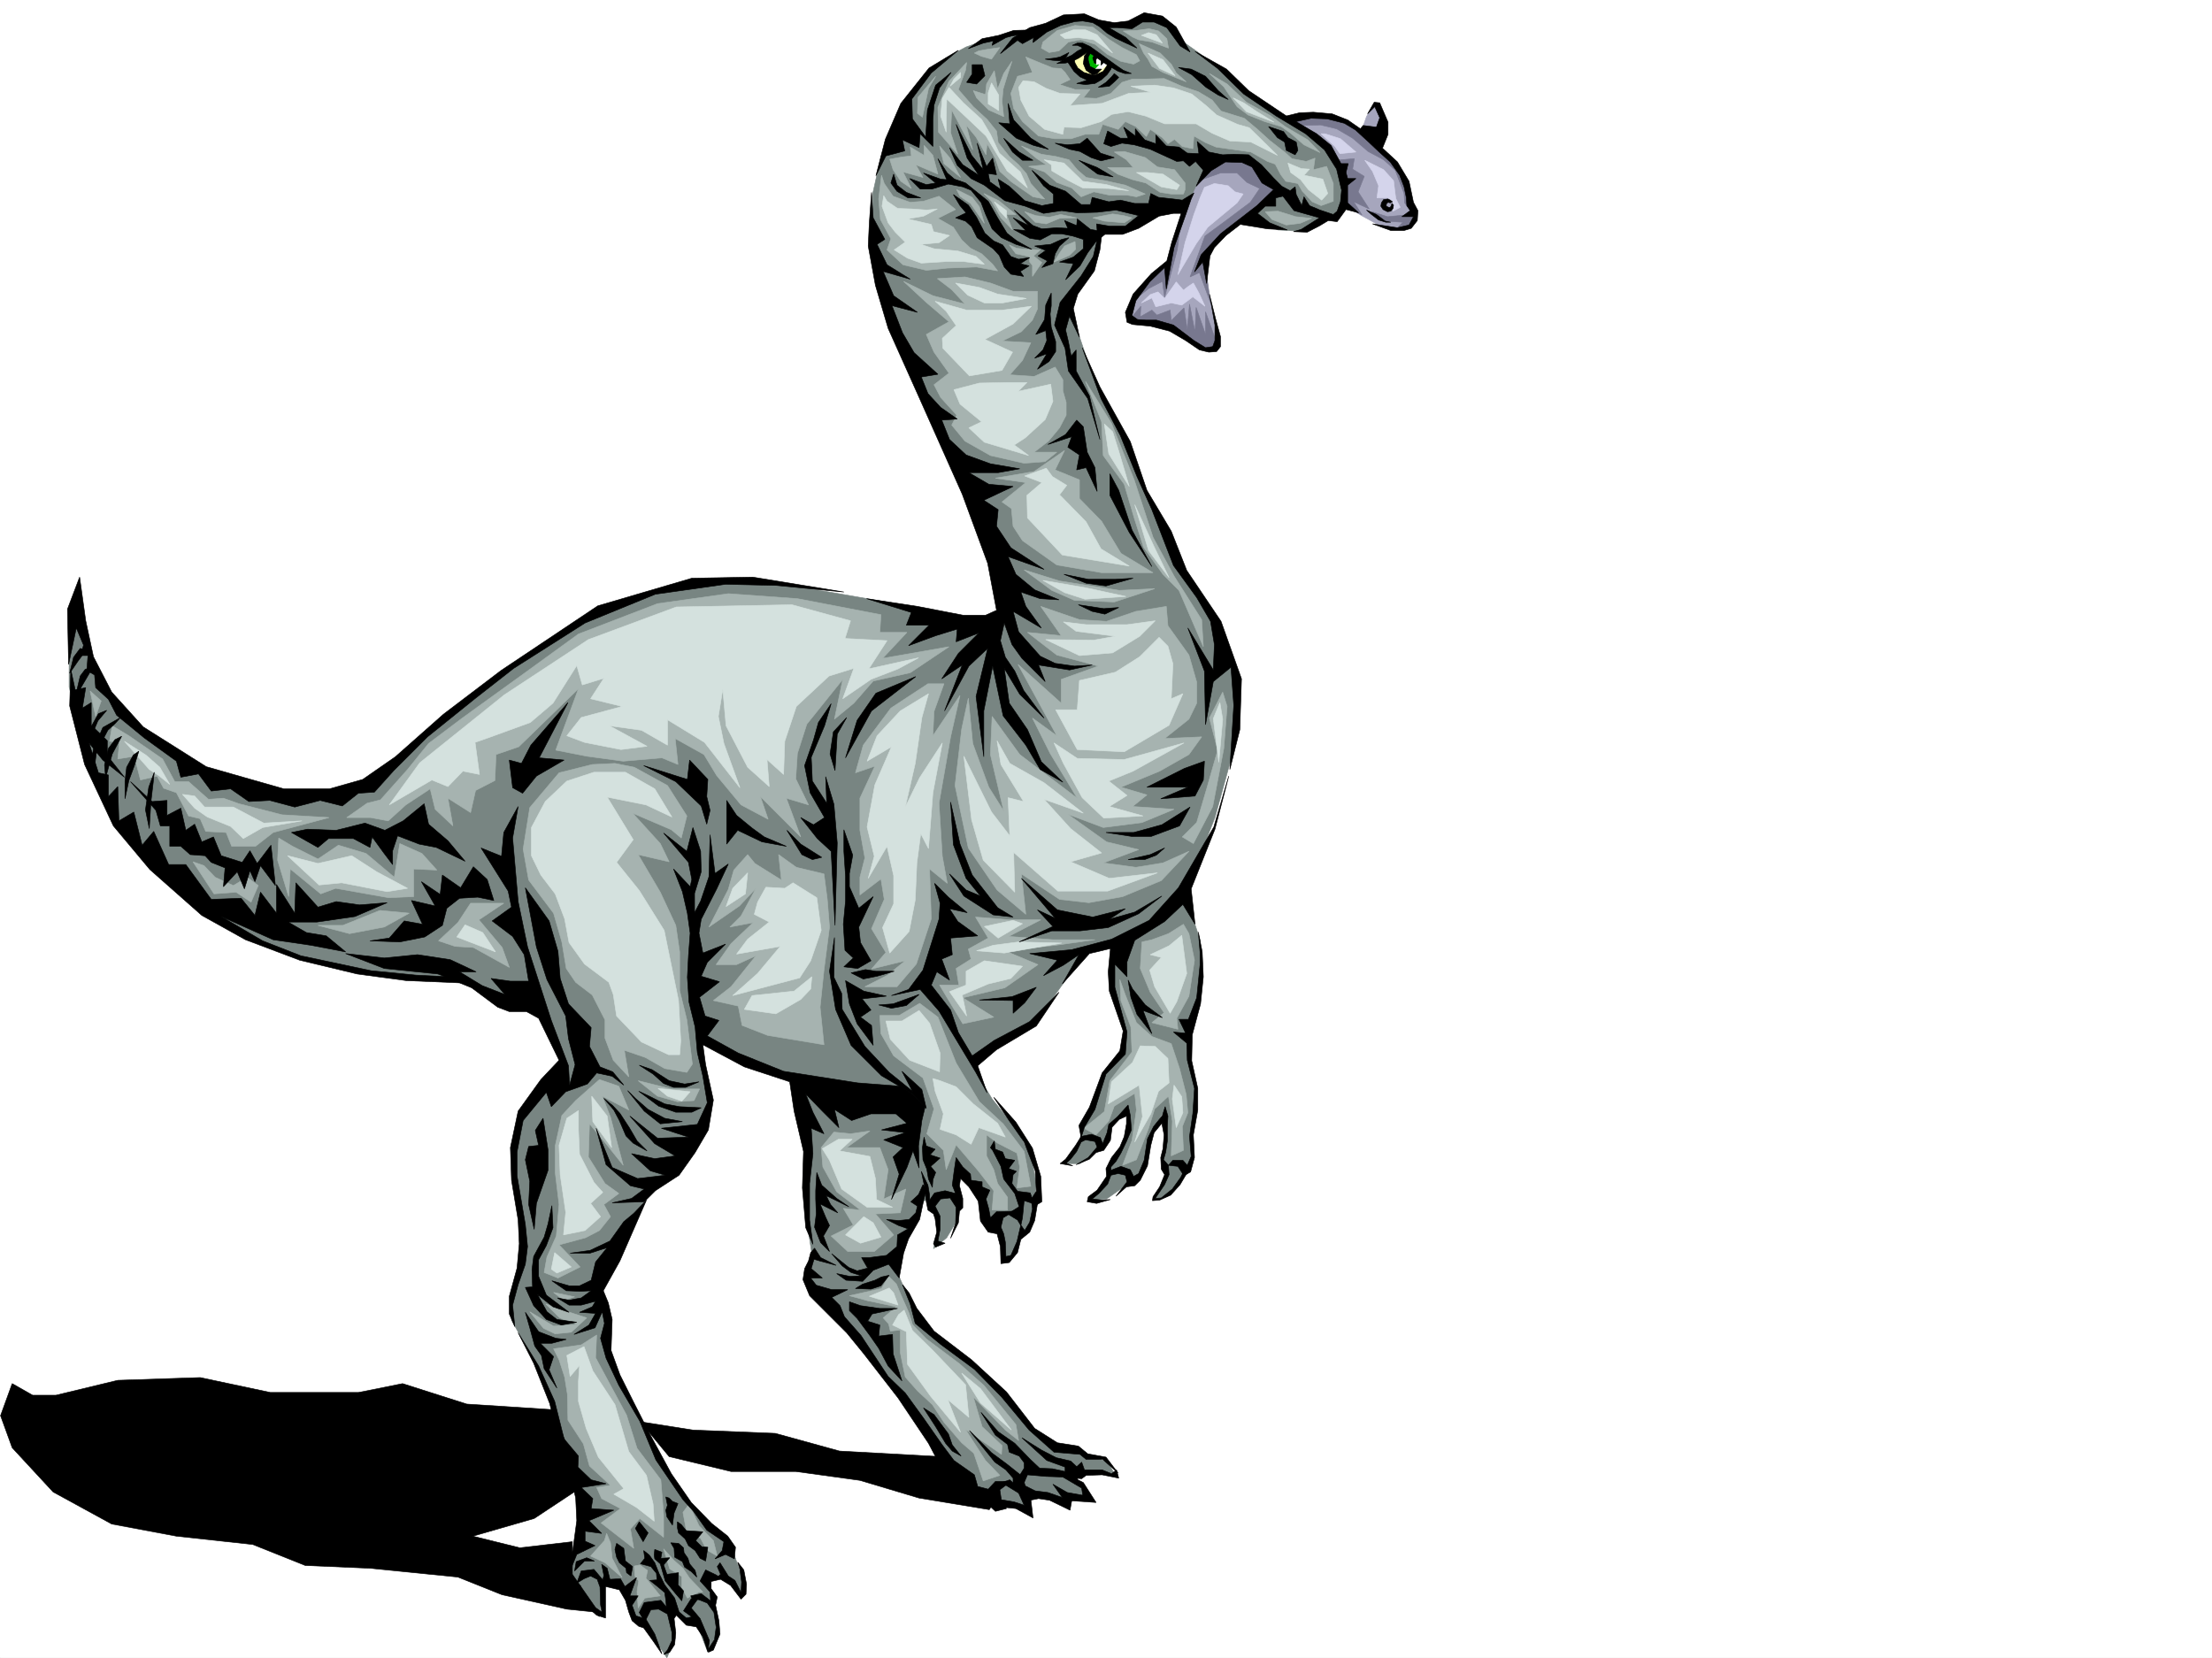 <svg xmlns="http://www.w3.org/2000/svg" width="2997.016" height="2246.297"><rect width="100%" height="100%" fill="#333333" stroke="none"/><defs><clipPath id="a"><path d="M0 0h2997v2244.137H0Zm0 0"/></clipPath><clipPath id="b"><path d="M93 18h1728v2226.137H93Zm0 0"/></clipPath><clipPath id="c"><path d="M93 18h1729v2226.137H93Zm0 0"/></clipPath></defs><path fill="#fff" d="M0 2246.297h2997.016V0H0Zm0 0"/><g clip-path="url(#a)" transform="translate(0 2.16)"><path fill="#fff" fill-rule="evenodd" stroke="#fff" stroke-linecap="square" stroke-linejoin="bevel" stroke-miterlimit="10" stroke-width=".743" d="M.742 2244.137h2995.531V-2.16H.743Zm0 0"/></g><g clip-path="url(#b)" transform="translate(0 2.16)"><path fill="#788582" fill-rule="evenodd" d="M1491.781 309.43h31.438l51.73-28.465 50.945-5.242 74.172 20.214 31.477 13.493 26.2 1.484 14.972-1.484 18.77-14.977h17.945l11.261-22.484-1.484-37.457-22.484-40.43-41.211-29.95-31.477-16.5-31.472-20.956-38.946-35.192-29.988-22.48-20.215-14.234-20.996-22.485-20.215-11.219-18.73 1.485-20.254 11.261-31.438-3.753-26.234-11.262-27.723 6.023-52.472 16.461-41.172 7.508-35.23 12.707-27.72 14.973-29.992 26.238-31.437 42.695-26.235 65.141-11.261 50.207v44.926l3.754 51.687 26.238 96.617 52.434 106.352 51.726 111.633 37.457 100.367 5.242 50.168-20.254 20.996-59.941-7.508-77.926-22.484-116.87-20.215-95.169-9.734-68.894 7.508-91.418 26.195-65.18 37.457-101.934 70.422-78.668 59.156-80.156 71.164-60.68 18.727-74.918-2.266-96.656-31.438-77.926-52.433-44.964-44.223-22.48-41.172-21.743-77.886-9.734 47.937v56.149l27.722 109.359 39.727 82.387 89.144 92.902 107.918 65.14 96.657 27.72 100.367 18.73h67.449l46.45 22.48 62.952 12.711 31.473 80.153-36.715 38.945-22.48 37.457-9.735 41.21v35.192l14.973 70.418-1.484 35.192-15.016 56.183v31.438l29.992 53.957 25.453 61.39 9.735 48.715 24.007 55.407 3.715 27.722-1.484 56.188-18.73 22.441v27.723l46.449 48.68 5.242-47.196 15.012 2.27 16.46 12.746 8.25 29.949 17.989 14.977 28.465 42.699 11.222-26.239-8.21-32.96 9.734-2.231 20.215 13.492 9.734 7.469 12.746 32.96 11.223-22.444-1.485-36.715-2.23-22.48-11.258-8.997 5.98-14.972 20.254 1.523 23.97 23.969 2.265-16.5-9.774-26.196-5.238-14.976-11.223-15.016-29.988-25.453-23.969-27.723-35.191-52.433-26.234-56.149-35.23-71.902-9.735-33.703 3.754-23.969-11.262-44.965 7.508-29.953 52.43-92.863 41.214-41.211 40.469-57.672 7.504-36.715-14.973-61.425v-28.426l56.188 35.933 70.418 23.97 20.996 91.374-6.024 71.906 6.024 44.926 5.238 33.742-8.992 22.446 6.726 27.722 43.477 37.457 57.676 71.903 40.465 57.675 53.96 78.63 42.696 38.94h33.703l22.484 11.262-3.753-29.988 53.957 15.016 33.707-6.024-24.711-27.683 14.972-8.992 42.7 5.238-8.997-16.5-26.195-7.469-22.48-12.746-27.723-3.754-31.477-24.71-44.964-53.919-38.946-35.191-50.203-37.457-20.215-29.207-24.75-56.188 13.489-44.183 18.73-44.965 11.262-5.98 12.707 24.71v20.215l-5.238 22.48 17.984-14.972 13.488-22.484 3.754-22.442-3.754-27.722V1583.5l29.992 28.465 6.723 38.945 20.996 14.977 7.469 42.695 12.746-13.488 9.738-25.453 10.477-9.739 7.508-35.191 2.27-22.48-6.024-32.961-17.985-37.457-35.933-44.926-8.992-14.977-16.5-32.96 29.207-28.466 53.957-25.453 43.441-61.425 25.492-39.727 41.211-10.48-7.508 35.23v27.684l20.254 53.957-1.523 29.949-26.196 33.707-18.73 47.933-12.746 22.485-2.27 18.726-20.214 31.438h20.214l18.73-12.746 11.263-9.735 7.464-14.976 5.282-16.461 22.441-16.5 2.27 21.738-11.223 29.953-16.5 16.5v20.957l-28.465 31.473 24.711-2.266 20.254-14.234 12.707-11.219 13.492-9.738 7.504-22.48 7.469-32.961 14.273-24.711 5.98 29.949-5.98 32.219 7.469 14.23-5.242 18.73-14.973 20.215 18.727-3.011 20.215-24.711 13.488-23.97v-37.456l6.765-47.938-5.238-28.425-7.508-31.473v-36.715l17.243-39.687 2.972-35.192-2.972-42.695-20.997-63.695 20.997-50.164 20.214-51.692 22.485-81.64 7.508-71.16-2.27-42.7-23.969-59.156-33.703-57.676-22.484-32.219-44.223-101.855-37.457-91.375-29.988-56.188-18.73-55.402-14.973-41.215 3.754-21.7 29.949-37.456 6.02-26.234zm0 0"/></g><g clip-path="url(#c)" transform="translate(0 2.16)"><path fill="none" stroke="#788582" stroke-linecap="square" stroke-linejoin="bevel" stroke-miterlimit="10" stroke-width=".743" d="M1491.781 309.43h31.438l51.73-28.465 50.946-5.242 74.171 20.215 31.477 13.492 26.2 1.484 14.972-1.484 18.77-14.977h17.945l11.261-22.484-1.484-37.457-22.484-40.43-41.211-29.95-31.477-16.5-31.473-20.956-38.945-35.192-29.988-22.48-20.215-14.234-20.996-22.485-20.215-11.219-18.73 1.485-20.254 11.262-31.438-3.754-26.234-11.262-27.723 6.023-52.472 16.461-41.172 7.508-35.23 12.707-27.72 14.973-29.992 26.238-31.437 42.695-26.235 65.141-11.261 50.207v44.926l3.754 51.687 26.238 96.617 52.433 106.352 51.727 111.633 37.457 100.367 5.242 50.168-20.254 20.996-59.941-7.508-77.926-22.484-116.87-20.215-95.169-9.734-68.894 7.508-91.418 26.195-65.18 37.457-101.934 70.422-78.668 59.156-80.156 71.164-60.68 18.727-74.918-2.266-96.656-31.438-77.926-52.433-44.964-44.223-22.48-41.172-21.743-77.886-9.734 47.937v56.149l27.722 109.359 39.727 82.387 89.144 92.902 107.918 65.14 96.656 27.72 100.368 18.73h67.449l46.45 22.48 62.952 12.711 31.473 80.153-36.715 38.945-22.48 37.457-9.735 41.21v35.192l14.973 70.418-1.485 35.192-15.015 56.183v31.438l29.992 53.957 25.453 61.39 9.735 48.715 24.007 55.406 3.715 27.723-1.484 56.188-18.73 22.441v27.723l46.449 48.68 5.242-47.196 15.012 2.27 16.46 12.746 8.25 29.949 17.989 14.976 28.465 42.7 11.222-26.239-8.21-32.96 9.734-2.231 20.214 13.492 9.735 7.469 12.746 32.96 11.223-22.444-1.485-36.715-2.23-22.48-11.258-8.997 5.98-14.972 20.254 1.523 23.97 23.969 2.265-16.5-9.774-26.196-5.238-14.976-11.223-15.016-29.988-25.453-23.969-27.723-35.191-52.433-26.234-56.149-35.23-71.902-9.735-33.703 3.754-23.969-11.262-44.965 7.508-29.953 52.43-92.863 41.214-41.211 40.469-57.672 7.504-36.715-14.973-61.425v-28.426l56.188 35.933 70.418 23.97 20.996 91.374-6.024 71.906 6.024 44.926 5.238 33.742-8.992 22.446 6.726 27.722 43.477 37.457 57.676 71.903 40.465 57.675 53.96 78.63 42.696 38.94h33.703l22.484 11.262-3.754-29.988 53.957 15.016 33.708-6.024-24.711-27.683 14.972-8.992 42.7 5.238-8.997-16.5-26.195-7.469-22.48-12.746-27.723-3.754-31.477-24.71-44.964-53.919-38.946-35.191-50.203-37.457-20.215-29.207-24.75-56.188 13.489-44.183 18.73-44.965 11.262-5.98 12.707 24.71v20.215l-5.239 22.48 17.985-14.972 13.488-22.484 3.754-22.442-3.754-27.723v-18.73l29.992 28.465 6.723 38.945 20.996 14.977 7.469 42.695 12.746-13.488 9.738-25.453 10.477-9.739 7.508-35.191 2.27-22.48-6.024-32.961-17.985-37.458-35.933-44.925-8.992-14.977-16.5-32.96 29.207-28.466 53.957-25.453 43.441-61.426 25.492-39.726 41.211-10.48-7.508 35.23v27.683l20.254 53.958-1.523 29.949-26.196 33.707-18.73 47.933-12.746 22.485-2.27 18.726-20.215 31.438h20.215l18.73-12.746 11.263-9.735 7.464-14.976 5.282-16.461 22.441-16.5 2.27 21.738-11.223 29.953-16.5 16.5v20.957l-28.465 31.473 24.711-2.266 20.254-14.234 12.707-11.219 13.492-9.738 7.504-22.48 7.469-32.962 14.273-24.71 5.98 29.949-5.98 32.219 7.469 14.23-5.242 18.73-14.973 20.215 18.727-3.011 20.215-24.711 13.488-23.97v-37.456l6.765-47.938-5.238-28.425-7.508-31.473v-36.715l17.243-39.687 2.972-35.192-2.972-42.695-20.997-63.695 20.997-50.165 20.214-51.69 22.485-81.642 7.508-71.16-2.27-42.699-23.969-59.156-33.703-57.676-22.484-32.219-44.223-101.855-37.457-91.375-29.988-56.188-18.73-55.402-14.973-41.215 3.754-21.699 29.949-37.457 6.02-26.234zm0 0"/></g><path fill="#a6a6bd" fill-rule="evenodd" stroke="#a6a6bd" stroke-linecap="square" stroke-linejoin="bevel" stroke-miterlimit="10" stroke-width=".743" d="m1730.762 259.898-23.227 20.215-52.433 38.98-20.215 26.942-.781 35.973 6.765 29.207 6.727 35.191 3.008 16.5-8.25 11.219h-10.477l-42.7-29.95-30.73-8.991h-21.742l-7.469-9.739 8.996-25.492 22.442-26.937 20.254-17.989 17.242-53.918 25.457-53.918 23.223-31.476 37.46-1.485 16.5 8.211 18.727 21.739zm92.16 18.727 21.738 13.492 24.711 13.488 17.984 5.239 21.743-3.008 9.734-14.977-8.992-20.214-6.727-30.735-17.242-23.965-17.242-15.718 6.762-34.45-7.504-26.195-7.508.742-8.953 15.719-6.024 17.242-4.496 2.23-18.73-14.234-32.961-9.734-50.945 7.508 32.218 15.715 29.95 26.98 19.511 33.703 1.485 26.2zm0 0"/><path fill="#00b300" fill-rule="evenodd" stroke="#00b300" stroke-linecap="square" stroke-linejoin="bevel" stroke-miterlimit="10" stroke-width=".743" d="m1476.023 68.895-4.496 8.25 1.489 12.003 10.515 8.211 8.992-3.714 4.5-12.747-17.246-13.488zm0 0"/><path fill="#ffffb3" fill-rule="evenodd" stroke="#ffffb3" stroke-linecap="square" stroke-linejoin="bevel" stroke-miterlimit="10" stroke-width=".743" d="m1476.023 69.676-3.753 5.984.746 13.488 8.25 6.727 8.992-5.242 5.238-8.25 8.25 6.765-9.734 12.707-14.977 3.754-17.984-7.507-9.738-14.192v-6.023l23.226-11.223zm0 0"/><path fill="#fff" fill-rule="evenodd" stroke="#fff" stroke-linecap="square" stroke-linejoin="bevel" stroke-miterlimit="10" stroke-width=".743" d="m1485.02 76.402-2.23 3.754 2.972 7.469 5.238-1.488-7.469 8.25h8.25l9.739-8.25-6.766-7.508zm0 0"/><path fill="#78788f" fill-rule="evenodd" stroke="#78788f" stroke-linecap="square" stroke-linejoin="bevel" stroke-miterlimit="10" stroke-width=".743" d="m1625.895 244.18 27.722-9.735h22.485l13.449 12.746 17.242 8.211-12.746 18.727-32.961 24.71-28.465 21-20.215 55.403 12.707-5.98 15.016 41.21-6.766-48.679 4.496-23.969 20.997-21.738 29.207-22.484 24.714-18.727 20.254-16.465-25.496-31.473-24.71-14.234-34.485 5.242-16.461 17.243zm-26.235 58.414-4.496 35.23-17.246 65.14-2.969-21.698-18.73 9.734-23.266 18.73 24.75-32.96 26.238-21.743 5.239-25.453zM1533.738 429.2l11.965-14.231-.746 14.23 15.719-8.992 6.765 6.727 17.985-6.727 1.488 14.234 17.242-17.246 4.496 29.211 3.012-34.449 7.469 38.203 1.484-33.707 12.746 36.715v-30.73l13.489 37.457-5.239 13.488-13.488-2.266-23.969-14.976-21.738-12.707-18.73-6.766h-26.981zm274.95-212 26.238-2.227-2.27 14.23 15.758 9.738-8.25 20.957 14.973 23.227-20.957-9.738 11.222 17.988-26.195-13.492V246.41l-3.754-17.207zm50.202 69.675 21 6.727 38.942-3.715-7.469 14.976-18.765 4.496 8.25-8.25-23.97-1.484-12.003-6.766zm0 0"/><path fill="#78788f" fill-rule="evenodd" stroke="#78788f" stroke-linecap="square" stroke-linejoin="bevel" stroke-miterlimit="10" stroke-width=".743" d="m1765.246 170.008 23.969-.742 21.742 5.238 21.7 12.746 20.995 17.984 20.996 11.223 15.72 14.234 12.003 31.473.742 12.711 4.496 6.02v-17.243l-2.265-22.484-20.957-23.969-20.254-20.957-30.695-25.453-28.504-13.488-31.438-2.27-31.473 5.239zm0 0"/><path fill="#d4d4eb" fill-rule="evenodd" stroke="#d4d4eb" stroke-linecap="square" stroke-linejoin="bevel" stroke-miterlimit="10" stroke-width=".743" d="m1631.879 253.914 13.488-5.238 18.73 3.011 8.993 8.211 11.223 3.012-8.211 11.965-39.727 32.96-15.758 22.481-24.71 41.954 9.734-43.438 12.003-38.203 8.25-22.48zm-14.977 129.578 7.47 13.492 8.25 17.985-16.462-12.746-15.016 11.222-14.23-2.972-20.96 5.238-5.278-12.004-14.23 6.766 12.003-11.262 10.477-3.715 8.992 8.953 15.758-22.441 9.738 11.222 6.723-5.242zM1795.2 181.27l20.995 6.722 20.957 17.988-21.699 2.227-6.765-9.734-18.731-17.203zm53.956 35.93 25.492 12.745 13.454 14.977 3.007 23.969 5.985 12.004-9.738 5.238v-10.477l-6.723-7.508h-14.977l2.23-16.46-8.25-19.512zm0 0"/><path fill="#a6b3b0" fill-rule="evenodd" stroke="#a6b3b0" stroke-linecap="square" stroke-linejoin="bevel" stroke-miterlimit="10" stroke-width=".743" d="m1410.844 65.18 10.48 5.984 13.488-2.27 12.747-11.964 16.5-3.012 19.472 6.023 16.461 13.45 18.73 9.734 17.243 3.754 8.25-4.496-4.496-8.25-19.473-9.735-17.984-11.222-21.739-16.461-23.968-2.27-23.97 6.766-19.51 15.719zm131.886-11.262 17.946 3.012 22.484 8.25-2.23-12.746-11.262-10.48-12.707-3.009-17.242 2.266-17.985.742 12.747 8.211zm-116.167 38.203 11.261.742 5.238 5.239 6.727 9.777-14.234 6.723 21 6.726h20.214l-8.996 11.262 17.989.742 19.472-6.766 15.012-14.976 14.234-4.496h17.985l24.71-.742 23.97 10.48 22.484 7.508 18.727 11.219 12.003 14.976 31.477 9.735 17.984 15.015 16.461 14.977 21 16.46 8.992 8.25 19.473 3.755 11.961-4.497-2.227 15.715 17.985-4.496 8.996 23.227v23.969l-16.504 5.98-11.96-5.238-13.493-14.23-6.02-10.481-16.46-3.012-6.766-8.992-7.469-14.23-10.516-3.715-22.445-12.747-47.23-6.726-14.235-6.024-15.718-8.992-1.485 17.246-14.273-3.011-10.477-9.739-8.992 6.024-7.469-8.25-16.5-11.223-5.242 9.735-14.23-13.489-14.235-6.765-9.734 10.52-20.996-6.766-5.239 13.492h-18.73l-18.73 5.98h-22.481l-21.742-3.754-21.738-19.472-11.965-17.946-3.754-20.254 8.992-23.187 20.215-5.277-8.992-20.957 21.742 8.992zm122.89-20.215 5.984 8.25 5.239 9.735 15.015 8.21 31.477 12.747-13.492-11.965-6.762-12.004-14.976-14.973-28.465-12.746zm89.148 27.723 19.512 17.984 17.989 26.942 14.972 11.257 22.485 8.954 22.48 6.765 12.707 8.992 17.988 15.72 21.739 10.48-16.5-17.203-30.692-17.989-20.254-14.976-32.218-17.985-26.2-24.71zm0 0"/><path fill="#a6b3b0" fill-rule="evenodd" stroke="#a6b3b0" stroke-linecap="square" stroke-linejoin="bevel" stroke-miterlimit="10" stroke-width=".743" d="M1605.64 256.926v-8.992l-14.23-17.989-23.226-3.75-16.461-12.71-28.504-8.25-13.488.745 16.5 10.477 8.992 10.48h-34.489l13.493 8.993 20.253 7.508 17.985 4.496 19.473 12.707 14.976 2.27h16.5zm-53.917 5.984-26.98-12.004-26.977-5.984-26.239-4.496-11.964-10.48-11.258-13.489-17.989-4.496-19.472-2.973-26.977-11.258 20.996 17.243 12.707 8.25-23.968 2.226 21.742 7.508 16.5 14.234 20.215 7.47 12.746 12.003 17.203-6.766 20.996 4.497h23.969l12.746 2.27zm162.577 23.965 17.243-.742 23.969 7.469 21.699 2.27-15.719 6.722-18.726 2.27-19.473-7.509zm-343.179-203.75-5.984 17.988-5.98 19.473-1.528 16.5 2.27 20.957-20.215-8.992-16.5-16.461-4.496-9.738 16.5 5.238 1.484-14.23 10.48-17.985 4.496 24.71 8.25-20.956zm0 0"/><path fill="#a6b3b0" fill-rule="evenodd" stroke="#a6b3b0" stroke-linecap="square" stroke-linejoin="bevel" stroke-miterlimit="10" stroke-width=".743" d="m1309.695 84.652-1.488 10.477-9.734 26.2 20.215 23.226 18.726 17.242 12.746 15.719 2.23 15.714 15.758 19.473 11.965 10.52 10.516 11.965 5.984 13.488 18.73 20.957-15.718-2.969-29.25-20.254-15.715-14.234-6.023-17.203-11.223-20.215-1.484 14.976-13.489-23.968-13.492-16.5 8.996 33.703-28.465-53.918-1.527 30.73 9.738 29.207L1271.492 179l-.742-33.703 14.977-35.192 14.972-15.718zm-59.941 74.133 8.25-38.945 9.734-16.461-23.969 28.465-.742 21.703zm70.418-86.879 9.738 4.496 13.488 3.754 11.262-15.758-15.758 2.266-12.707 2.23zM1272.98 197.73l5.98 23.965 22.485 18.73-14.234-26.195zm-20.96-.746 11.964 13.493 6.766 25.453-29.988-12.707 9.734 17.203-26.98-7.469 11.261 22.445-14.23-9.738-10.52-15.719-4.496-14.23 16.5-3.012 12.746-1.484-1.523-11.965 18.766 11.223zm0 0"/><path fill="#a6b3b0" fill-rule="evenodd" stroke="#a6b3b0" stroke-linecap="square" stroke-linejoin="bevel" stroke-miterlimit="10" stroke-width=".743" d="m1198.063 248.676 11.964 17.203 23.227 8.25 17.984-1.484 20.996-6.766 22.485 17.988-23.969 12.004 20.957 11.965 11.262 17.242 11.965 11.223 14.976 7.504 15.012 14.234 6.726 8.992-28.464-5.238-39.727 1.484-28.465 2.973-31.476-7.469-21.7-20.215 5.239-14.976-14.23-26.235-2.27-27.722 3.754-32.18zm98.14 8.25 20.996 10.48 9.738 12.707 6.723 22.48-18.726-26.937-14.235-9.777zm36.715 5.238 20.215 9.738 23.265 18.727h-12.746l8.25 20.96-15.758-16.46-12.746-22.484zm55.445 24.711 14.977 5.242 17.984 2.227 15.758-3.715 21.7 4.5-23.227.742-17.985 7.469-14.976-2.23zm92.161 8.254 26.976-5.242 14.977 2.23 11.261 3.012-10.52 6.723-26.94-2.227zm-23.969 32.176-14.235 6.023-6.765 9.735-7.465 11.964 20.957-8.992 8.25-8.21zm-89.149 4.5 9.735 4.496 12.707 1.523 19.511.742-8.992 8.211 11.223 8.993-12.75 18.73v-14.977l-3.711-4.496-.785-7.468-17.946-3.754zm-97.437 45.707 37.496-2.27 34.445 8.25 30.734 11.223h32.962v23.969l-6.766 15.015-14.973 15.715-26.238 12.711 38.984 2.266-11.261 23.968-17.203 19.473 32.96 2.227 28.465-12.707 10.48 17.203v15.015l4.497 15.72v17.202l-8.996 17.242-14.973 17.989-19.473 14.972h30.735l-15.758 12.75-28.465 2.227-45.71-10.477-34.446-19.472-17.984-21.743 6.722-13.488-21.738-23.969-8.992-17.203 20.254-15.718-20.254-28.465-10.48-23.969 30.734-17.242-30.735-26.196-30.691-28.464 39.683 19.468 43.48 11.223-17.983-19.473zm0 0"/><path fill="#a6b3b0" fill-rule="evenodd" stroke="#a6b3b0" stroke-linecap="square" stroke-linejoin="bevel" stroke-miterlimit="10" stroke-width=".743" d="m1348.637 647.887 52.472-8.992 41.211-28.465-12.746 26.234 32.961 13.492v25.453l29.988 30.692 26.2 43.441 43.48 26.238h-69.68l-60.68-10.48-46.491-32.96-12.707-19.474-2.27-23.968-12.746-8.993 32.219-26.234zm122.148-131.063 21.738 54.66 2.23 45.711 28.466 38.942 13.488 45.668 12.746 39.726 26.238 36.676 21.7 21.738 33 76.403-2.266-36.715-37.457-59.156-28.465-52.434-25.496-77.887-30.691-76.402zm-83.164 255.403 47.934 14.972 80.937 12.746 47.938-2.265-54.7 17.984-53.921-2.227-30.73-13.492zm22.481 49.421 52.433 17.985 36.715 2.27 39.727-13.493 41.21-6.762 2.231 26.235 28.465 39.687 10.515 36.715v28.465l-10.515 21.7-32.965 26.237 50.207-2.27-17.242 23.97-39.688 22.484-52.472 21.738 35.23 10.477-19.473 15.719 56.188 3.754-43.441 17.988-52.473 6.722-47.938-17.984 52.434 37.457 43.48 10.48-47.976 17.985 44.223 5.984 36.714-5.984 35.192-15.719-37.461 39.688-52.434 21.738-45.707 8.211-39.726-4.496-51.688-34.445 5.98 54.699-38.94-32.961-38.946-56.93-17.984-84.652 8.992-76.399 8.992-41.957 5.984 61.426 21.739 59.2 20.214 32.18-17.988-76.403 2.27-51.653 37.457 51.653 77.925 59.199-36.714-60.684-24.008-47.937 33.004 23.969-52.473-96.618 58.453 52.434v-32.219l50.203-17.984-56.183-14.977-39.727-30.695 45.707 4.5zm0 0"/><path fill="#a6b3b0" fill-rule="evenodd" stroke="#a6b3b0" stroke-linecap="square" stroke-linejoin="bevel" stroke-miterlimit="10" stroke-width=".743" d="m1656.59 937.773-17.988 35.192 11.261 43.441-14.976 52.43-13.489 45.71-19.511 19.47 15.015 8.996 26.196-50.207 15.015-78.63 4.496-56.929zm-499.739 14.977 26.235-29.95 50.168-11.26 52.473-35.192-89.93 15.718 32.96-35.191h-36.675l1.484-23.965-113.156-21.742-93.644-6.723-95.91 13.489-107.137 41.171-62.95 45.708-94.386 68.152-45.707 34.445-28.465 35.23-36.715 41.172-17.988 4.497-27.723 19.472h32.219l23.969 4.496 23.968-21.699 32.961-21.742 6.766 27.723 23.969 22.484-6.727-37.457 30.695 19.469 6.762-29.95 26.2-13.488 1.523-35.23 30.695-10.48 80.934-78.63-30.73 83.13 41.952 8.25 49.461 6.722 52.473-4.496 21.703 8.992-3.754-35.187 38.98 21.699 17.243 28.465 32.965 39.726 36.715 19.473-10.52-30.735 54.7 54.7-19.47-52.43 29.989 8.992-17.242-35.23 2.226-34.446 12.746-39.687 48.719-60.684-11.258 53.918zm0 0"/><path fill="#a6b3b0" fill-rule="evenodd" stroke="#a6b3b0" stroke-linecap="square" stroke-linejoin="bevel" stroke-miterlimit="10" stroke-width=".743" d="m1257.262 926.516-50.207 32.96-37.457 50.204-10.516 37.457 26.234-8.992-20.214 43.44v43.438l6.726 37.458-6.726 26.199v23.968l28.464-21.703 4.496 27.684-17.242 39.727 19.473 32.18-19.473 22.48 45.707-11.22-23.968 19.47-30.73 15.718h43.476l26.199-30.691 20.254-61.426-2.27-67.41 23.969 19.473-6.727-36.715-4.496-71.906 15.72-89.891 12.745-56.148-36.715 54.664 1.489-32.961 13.488-37.457zM122.11 936.25l15.015 13.488-7.508 20.996zm29.988 47.191-3.754 21 13.492 1.485-2.23 22.484 22.445-3.754 8.25 32.219 22.48-5.281 8.992 16.5 17.247 5.984 16.46 31.473 15.758 3.754 7.465 17.207 27.723 1.484 7.508 18.73h32.218l23.97-18.73 75.694-20.215-63.691-3.754-58.457-14.976-20.957-7.465-20.254 1.484-26.977-23.968h-18.73l-16.46-30.692-45.708-31.476zM261.5 1167.723l28.465 43.437 29.953-2.266 20.254 13.489 9.734-22.48-14.976-11.223-18.727 11.222-24.75-11.222-14.976-15.72zm116.129-32.219-1.488 29.95 14.976 49.46 2.23-37.457 41.212 33.703 20.253-7.504 71.903 12.746 33.746-1.488v-37.457l31.434 1.484-20.215-22.48-29.989-13.45-7.468 45.669-38.2-32.22-37.496-11.222-27.722 18.73-34.45-17.241zm53.176 118.356h33.742l50.203-20.254 39.687 3.753-33.703 18.727-47.195 8.996zm163.359 20.956 26.234-24.71 17.207-26.235h44.965l-33.707 22.48 31.477 37.458 9.734 26.98-48.719-26.98-24.71-1.485zm208.286-238.941-44.966 11.262-39.687 47.156-8.992 56.188 7.468 41.953 33.743 44.925 11.222 38.942 5.98 35.973 12.75 18.73 22.481 17.203 17.242 33.703v24.75l11.223 29.953 20.996 22.48-6.02-35.972 28.505 9.738 26.195 14.977 29.988 5.238 7.469-11.222-7.469-59.942-9.734-39.683v-52.434l-5.239-35.934-20.996-44.965-29.953-50.91 41.957 9.739-12.004-24.711-37.46-41.211 52.433 22.48 13.492 11.223 7.504-29.953-26.234-41.211-44.965-24.711-26.195-5.238zm62.206 428.461 44.926 11.219h38.242l-7.508 15.719-22.484 1.527-26.977-7.508zm-52.472-1.527 26.238 8.992 13.488 32.219-35.972-18.727 11.222 28.465 9.774 37.457 7.468 27.723-20.957-26.239-24.75-29.949-1.484 44.926 22.48 35.972 18.73 13.489-20.253 14.976 8.992 16.461-14.976 18.727-18.727 9.738-35.973 9.734 28.465 29.954L756 1731.699l-18.73-7.469 3.753-20.956 12.707-28.465 3.754-42.696-5.238-43.441v-35.973l8.992-41.21 18.73-20.216zm200.82-304.825-18.73 20.957-7.508 26.239-26.235 50.906 41.211-28.465 22.48-23.965-20.21 37.457-15.016 14.973 31.477-5.98-29.953 28.464-20.254 28.465h27.722l26.235-12.004-33.703 41.953-23.97 18.73 33.708 7.509 5.238 26.195 34.484 13.488 76.403 12.711-5.239-50.91 5.239-50.203 7.508-58.418-3.012-37.457-4.496-34.445-37.457-8.993-23.969-17.207 3.754 34.45-35.973-22.485zm308.696 84.614 47.19 3.754h41.212l-43.477 22.484 59.938 4.496h56.968l-53.215 7.469-68.933 7.504 44.965 18.73-44.965 31.438-56.93 13.488 41.957 26.234-41.957 8.996-31.472-52.433h26.234l-3.754-22.484 20.215-12.747-3.715-13.488 26.941-14.977zm225.527 33.702-2.27 35.974 13.492 32.218 18.727 27.684-16.5 13.488 35.23 8.992-1.488-14.972 16.465-29.954 7.504-48.68-7.504-35.968-7.469-12.746-20.254 12.746-22.484 8.25zm0 0"/><path fill="#a6b3b0" fill-rule="evenodd" stroke="#a6b3b0" stroke-linecap="square" stroke-linejoin="bevel" stroke-miterlimit="10" stroke-width=".743" d="m1517.238 1327.25 7.504 20.957 14.977 37.457 20.957 18.73 26.238 9.735 11.258 33.707 8.996 35.227 2.227 24.71-7.508 18.73 1.527 32.18-16.5 7.508 1.484-47.195-5.238-33.703-18.73 17.242-8.211 26.195-16.5 42.7-18.73 7.508 12.75-33.707 5.98-41.211-2.27-22.48-27.719 17.241-7.468 20.215-17.242 18.73-16.5-8.996 27.757-22.48 7.47-41.914 29.991-38.945-1.527-33.743-13.488-35.933zm-325.156 48.68h26.195l27.723-16.461 24.75 18.726 24.71 62.172 31.478 52.434 32.218 29.949 28.465 37.457 8.992 47.156-18.73 2.266 3.754-28.465-3.754-18.726-26.235-13.493-14.976-11.218v28.464l9.738 18.727 5.238 18.73 13.489 18.727v17.207h-20.957l2.23-26.2-21-26.976-29.95-35.191-13.487 33.703-3.754-26.234-22.485-22.446 9.739-33.703-14.977-41.953-39.687-29.953-17.243-29.988zm-62.211 158.043 22.484 2.265 26.235-3.754-31.473 22.485h44.965l11.219 29.949-5.98 39.688 29.949-13.489-7.47 32.219-33.741 1.484 24.75 28.465-26.235 22.48h-35.972l-22.485-20.956 29.992-15.012-13.488-22.445 23.223 2.23-32.219-24.71-18.727-33.708-2.27-26.195zM750.016 1751.21l28.464 5.981-14.976 4.5zm-10.516 15.72 25.492 8.992 29.95 9.734-20.958 19.473-21.738 2.23-15.719-7.468-18.73-22.485 32.219 19.473 31.437-2.227-23.226-8.996zm10.516 60.644 37.457-5.242 20.957-13.45-1.485 30.696 41.953 77.887 14.235 44.965 32.219 42.695 3.753 47.156v30.73l-32.218-25.491-12.746 14.234 4.496 26.234-44.184-34.445 26.195-19.473-25.453-13.488-6.765-14.976 18.73-3.012-28.465-26.196-8.25-29.992-20.957-32.18-.742-35.226-3.754-23.227-7.508-23.187zm68.934 259.938-18.731 20.957 19.472 8.992 23.227 20.215-13.488-26.2-2.27-20.996-5.238-12.707zm40.429 34.445.781 13.488 5.238 6.727-2.265 14.23 1.523 22.485 8.953-13.489 21-3.011-19.472-23.969 2.226-10.477-10.476-7.468zm39.726-23.227 8.25 26.98 16.461 10.481v14.973l7.508 14.234 15.719-8.25h5.277l-17.988-18.73-8.992-13.45-12.004-10.519zm26.235-49.421 4.496 23.968 19.473 11.223 8.25 15.719 14.234 8.25-5.242-20.957-19.508-20.254-13.492-29.211zm278.707-319.836-9.738 16.46-43.438 9.735 24.711 6.766 38.941 8.25-17.945 14.972 7.469 8.211 2.266 9.739 13.488-1.485v30.73l6.726 32.922 16.5 18.73 20.215 18.728 15.719 23.968 24.008 27.723 16.46 14.234 12.747 37.457 22.484-7.508-19.473-20.214-26.98-41.954 48.68 33.704.742-11.965-26.938-25.492-12.004-40.43 43.438 44.926 17.988 14.23-3.715-21.7-43.48-53.175-32.961-29.207-44.965-33.707-18.726-19.469-4.5-15.015-11.22-25.453-6.023-14.235zm0 0"/><path fill="#d4e1de" fill-rule="evenodd" stroke="#d4e1de" stroke-linecap="square" stroke-linejoin="bevel" stroke-miterlimit="10" stroke-width=".743" d="m1386.133 109.363 14.976 1.485 16.461 8.992 18.77 6.726 26.937.782-13.488 15.718 43.48-3.011 35.97-13.489 29.952-1.484-26.98-8.25 32.219-1.488 25.492 3.754 24.71 8.25 19.474 15.718 14.234 12.746 28.504 12.708 15.719 4.5 38.199 37.457-35.934-17.989-28.504-1.484-23.968-10.48-21.739-12.747h-42.699l-25.453-10.476-24.008-5.985-22.441 3.715-14.235 9.735-26.976 8.254-23.227-.747-1.523 9.739-24.711-6.727-21-17.984-11.219-21.742-3.012-17.204zm358.859 111.59 17.988 7.508 11.262.742-7.508 8.25 25.492 5.242 6.727 19.47-8.25 8.995-17.988-14.234-10.477-13.489-13.492-9.738zM1555.438 71.906l20.253 8.992 16.461 21.7-20.957-9.735zm-112.375-19.472 17.988-1.485 20.957 2.969 25.492 17.988-20.996-24.71-15.719-6.766h-16.5l-17.945 6.765zm103.382-4.497 28.504 10.477-8.25-11.219-10.48-3.011zm124.375 84.653 17.989 18.726 19.468 7.47 17.989 6.765-23.227-14.235-17.984-12.003zM1553.953 233.7l21.738 2.23 22.48 14.976-3.753 6.02-20.996-3.754-33.703-19.473zm-139.355-17.243 26.98 4.496 25.453 24.711 32.219 4.496 29.988 8.25-26.976-3.008-35.23-.742-20.216-10.48-21.738-12.746-.742-8.211zm-71.2-104.121 9.735 16.5v20.957l-14.23-8.992v-14.977zm-57.671 6.019 19.468 20.958 24.715 22.484 12 20.215 12.004 25.453 28.465 25.492 9.738 21.703-27.723-23.226-14.976-24.711-13.488-22.485-28.465-26.937-24.75-23.227-.742 27.723V179l-7.508-21.7 2.266-23.968zm15.718-20.253v6.765l-14.234 11.965 5.238-9.738zm45.707 175.285 16.5 12.004v10.48l-8.992-9.738zm-145.336-.742 14.235 9.734 19.469.746 20.214 1.484 14.235-1.484-18.73 9.734-21.7 3.754 32.219 7.469 2.972 9.773 21.739 5.239-14.235 9.738-24.71 2.227 17.949 5.984 32.218 3.012 24.75 7.504 11.22 10.48-28.466-3.754h-22.48l-34.45 2.23-18.726-6.726-17.988-11.223 14.976-10.515-13.488-13.453-9.738-12.746-8.25-22.48 2.27-14.235zm92.903 110.847 32.218 5.985 24.711 8.992 38.98 5.98-32.214 6.024h-24.754l-22.48-10.52zm-27.723 24.711 42.7 12.004h47.933l39.726-5.238-24.71 23.969-38.239 20.957 37.496 17.242-14.273 24.71-44.184 7.47-35.968-37.458-.746-13.449 18.73-17.246-13.488-19.469zm25.454 119.844 34.487-8.996 36.715-.742h27.723l-12.004 12.004 44.223-9.735 2.969 23.188-10.477 24.75-26.98 24.71-14.977 9.735 19.473 14.234-59.942-17.988-20.957-19.473 17.207-8.25-29.21-23.968zm125.12 106.351-29.207 10.516 23.227 8.957-20.215 17.242.742 30.692 47.192 50.207 90.675 14.972-38.203-23.222-20.254-36.676-35.972-36.715 9.738-12.746-19.473-11.965zm78.707-59.902 5.985 40.43 27.722 44.222-14.234-47.937-8.25-26.234zm-83.203 211.961 56.969 9.738 55.445 12-55.445 3.715-27.723-8.953zm27.723 56.188 30.73 3.753h55.446l38.199-5.238-20.957 20.957-36.715 22.48-44.965 3.716-45.707-21.7 65.18.742 29.246-5.238-53.215-6.726zm129.656 20.957-26.238 26.238-32.961 20.957-48.719 11.219-2.973 39.726h-29.246l29.246 53.918 63.657 3.012 60.722-35.973 18.727-42.695-15.754 6.762 2.266-47.192-6.762-23.969zm0 0"/><path fill="#d4e1de" fill-rule="evenodd" stroke="#d4e1de" stroke-linecap="square" stroke-linejoin="bevel" stroke-miterlimit="10" stroke-width=".743" d="m1428.09 1006.668 31.473 20.957 63.656 1.527 80.937-22.484-68.933 38.203-32.961 13.488 24.71 19.473-23.968 14.973 45.707 12.746-53.215 2.972-29.207-27.683-25.492-46.45zm109.36-322.808 18.769 62.167 27.722 36.676-20.996-43.437zm115.386 268.148-8.953 21.699 7.465 59.2 5.242-58.458zm-301.93 51.648 17.243 30.735 46.449 26.195 53.176 41.215-53.176-18.73 35.972 39.687 41.953 32.96-41.953 12.005 52.434 22.441 65.18-7.469-67.45 24.711h-67.406l-59.941-52.43 1.488 53.918-42.7-43.44-15.718-54.661-10.516-86.137 37.457 75.656 24.75 32.18-2.27-51.652 21 5.242-30.733-50.207zm-92.902-63.652L1219.8 963.23l-31.473 33.704-13.492 34.445 32.965-19.473-22.485 51.692-10.48 56.93 9.738 39.687-8.25 29.95 25.492-43.438 8.993 39.722v38.203l-15.012 32.18 9.734 34.484 26.235-29.246 8.25-42.66 2.23-50.203 5.277-39.688 10.48 20.215 5.981-75.656 12.746-67.41-30.73 47.195-19.473 39.688 13.489-59.16 8.996-62.168zm114.641 307.09-38.985 8.25 18.73 15.719 32.962-19.473zm-49.461 41.211 22.48-7.504 34.45-4.5 58.452 1.527-77.925 13.488zm62.168 20.957-51.692-7.465-24.71 14.23v18.73l-22.481 8.954 23.226 32.96-5.984-28.464 35.191-14.977 30.73-7.464zm173.098-15.715 25.491-12.004 17.203-14.195 6.766 51.652-13.492 38.2-8.992 15.757-20.996-35.973-6.727-22.48 15.719-17.203zm-358.157 89.891h21.738l23.227-14.235 14.23 17.203 14.235 40.469-.743 25.457-40.468-15.719-26.2-28.465zm73.43 80.898 21.738 8.21 23.227 23.224 32.96 26.238 10.477 18.726-35.93-12.746-10.52 22.485-20.214-12.746-21.738-7.508 4.496-20.957-11.223-30.696-3.012-17.242zm271.234-47.196-10.476 22.442-28.465 26.238-4.496 29.95 41.953-25.454 4.496 42.7-10.52 34.445 21.742-38.2 10.477-30.695 14.273-11.261-1.523-32.961-17.246-16.461zm45.711 53.176-2.27 18.73 5.278 38.942 8.992-20.215-1.524-21.738zm-476.512 86.137 21.7-12.746h18.726l-17.203 15.719 41.21 7.508 7.47 29.949 1.527 28.465 21.7 10.48h-34.45l-34.484-24.71-16.461-38.946zm56.184 92.121-24.75 24.711 20.254 11.262 27.722-8.25-10.48-19.473zm34.45 96.617-26.981 11.258 38.984 11.965-5.984-16.46zm12.745 35.969-8.25 14.234 18.73 8.993 1.524 44.183 31.438 43.442 40.468 48.68-17.207-44.184 28.465 23.969-4.496-44.184-44.223-46.453-27.718-26.977-11.223-27.683zm85.434 79.375 25.453 40.469 41.953 36.676-41.953-56.149zm-58.453-969.211-27.723 14.977-36.715 14.23-38.203 26.235 14.976-41.211-33.703 10.48-44.222 41.211-15.719 47.195-1.523 44.926-22.485-20.215 3.012 36.676-29.207-26.2-29.246-56.187-4.5-49.421-5.98 36.714 7.507 36.676 21.7 59.942-47.938-61.426-50.203-30.696v34.45l-35.23-20.215-43.438-6.024 50.945 27.723-35.226 4.496-49.426-9.734-23.965-8.992 19.469-24.711 55.445-14.977-42.7-10.48 17.95-27.72-29.207 8.993-7.508-26.238-32.219 50.949-30.695 26.195-57.71 21-17.204 5.98 5.98 43.442-22.48-4.496-20.215 20.957-21.738-8.953-57.711 33.703 41.21-56.93 114.641-92.12 113.899-74.915 119.137-44.183 156.593-3.012 79.414 21.742-7.507 23.965 56.968 2.973-24.75 38.203zm-231.512 291.371-20.254 20.961-8.992 24.711 26.234-17.207zm24.711 19.473 25.492 1.488 11.223-7.469 32.218 20.215 5.98 44.184-14.23 41.21-14.976 23.224-90.672 23.968 33.742-29.988 30.695-36.676-59.199 10.477 15.016-20.215 29.207-23.223-20.215-10.48 4.496-16.5zm62.207 121.328-24.008 19.473-56.93 6.02-10.476 18.69 42.695 6.02 33.703-19.468 13.492-14.235zm0 0"/><path fill="#d4e1de" fill-rule="evenodd" stroke="#d4e1de" stroke-linecap="square" stroke-linejoin="bevel" stroke-miterlimit="10" stroke-width=".743" d="m910.328 1107.04-23.226-38.204-39.688-22.48H804.72l-36.715 12.003-29.25 27.723-18.727 35.188v38.203l12.746 26.195 19.473 25.492 12.746 33.707 5.98 32.219 20.997 29.207 32.965 24.71 5.98 16.462 4.496 29.207 33.703 35.23 36.715 17.204h15.016l1.484-18.731-3.008-54.66-19.472-95.129-33.703-53.922-30.735-38.2 22.485-30.733-35.23-57.672 52.472 10.52zm-18.73 367.773 43.48 4.496-11.262 12.707-19.472-6.723zm-502.004-315.34 42.734 39.683 30.695-2.968 61.465 11.964 27.723-4.496-41.957-22.445-33.742-21.738-45.707 10.476zm-220.996-155.032 33.707 38.2 12.746 8.21 14.972 12.004-13.488-23.226-18.726-16.461zm78.672 71.903 16.46 2.23 13.489 14.977h38.984l41.211 21.738 51.688-3.012-53.215 8.992-26.235 14.977-17.203-16.46-31.476-12.747-17.243-11.965zm371.605 193.234 52.473 20.215-17.243-26.2-23.968-10.476zm182.832 215.715 20.957 26.977 6.02 42.699-25.493-35.23zm-17.988 19.469V1531l1.488 32.922 19.512 38.2 11.965 13.491-16.465 14.973 13.453 17.988-20.957 18.727-29.211 5.984 2.973-30.695-7.47-50.945-1.523-39.688 10.52-36.715zm-32.215 192.492 22.48 19.473-19.472 8.25-7.508-5.243zm16.5 139.312 23.223-11.964 11.964 32.96 29.993 45.669 18.726 63.695 23.969 32.18 8.992 38.94 1.488 23.227-23.968-18.726-30.735-17.95 13.492-7.507-34.449-42.695-16.5-38.946-10.48-36.715v-26.937l1.488-21.742-12.707 14.976zm0 0"/><path fill-rule="evenodd" stroke="#000" stroke-linecap="square" stroke-linejoin="bevel" stroke-miterlimit="10" stroke-width=".743" d="m1532.953 99.629-11.219-4.5-9.738-6.762-24.71-17.949-10.517-7.508-9.738-4.496h-7.468l-6.762 3.012h6.762l5.242 2.23 1.484 2.266-5.98 2.973-8.25 6.02-8.254 3.714 4.5-7.465-11.965 5.98-6.766 1.485-13.488 1.527 9.734 1.485 8.993.742 5.984-.742-8.953 4.496 11.96-.742 8.997-2.27 8.992-4.496 9.734-6.723 3.012-1.488 14.234 9.738 11.961 8.211 14.274 8.25L1524 99.63zm0 0"/><path fill-rule="evenodd" stroke="#000" stroke-linecap="square" stroke-linejoin="bevel" stroke-miterlimit="10" stroke-width=".743" d="m1500.734 87.625-5.98 8.992-9.734 4.496h-6.727l-9.773-3.011-8.211-5.98-3.754-6.727-1.489-5.98-8.992 3.71 8.992 13.492 8.211 7.508 9.739 4.496-14.235 4.496 12.004 1.485 12.746-1.485 8.992-5.238 7.47-6.766 5.241-7.468 1.524-5.278zm0 0"/><path fill-rule="evenodd" stroke="#000" stroke-linecap="square" stroke-linejoin="bevel" stroke-miterlimit="10" stroke-width=".743" d="m1474.539 68.895-5.238 6.765-1.527 10.477 3.753 8.992 8.25 5.984 5.985-.742 6.761-6.726h-8.25l-7.503-3.754-2.231-8.25v-4.496l4.496-8.25zm0 0"/><path fill-rule="evenodd" stroke="#000" stroke-linecap="square" stroke-linejoin="bevel" stroke-miterlimit="10" stroke-width=".743" d="m1482.79 74.133-2.267 4.496 2.266 6.766 2.23.742v-5.239l2.266-4.496zm8.991 6.765v7.47l5.242-5.243zm-92.156-23.226 18.727-14.23 18.73-8.997 19.473-5.238 10.476-.742 13.492 2.23 8.993 5.278 10.476 8.953 11.262 6.765 11.223 5.239 17.984 8.25-14.973-14.23-23.226-13.493h11.965l19.511 1.488 14.23-8.996h15.72l17.242 7.508 17.988 24.711 13.488 8.25-7.508-13.488-11.222-20.215-18.727-14.977-24.75-4.496-21.742 11.223-18.727 2.23-20.957-3.715-19.472-8.25-28.504 1.485-23.969 11.262-21.7 5.98-23.226 14.234-16.5 20.957 23.223-17.988 6.727 4.5 15.015-8.21zm0 0"/><path fill-rule="evenodd" stroke="#000" stroke-linecap="square" stroke-linejoin="bevel" stroke-miterlimit="10" stroke-width=".743" d="m1380.855 47.195-9.734 1.485-8.21 2.27-18.731 10.476 1.484-5.98-13.488 2.968-20.215 7.508 18.73-13.488 22.442-4.497 20.254-6.726 26.98-.781zm125.161 56.93-7.508 7.465-10.48 6.765 14.976-1.523 6.727-5.984 6.019-5.98-6.02-5.24zm300.444 186.504-17.987-6.02-14.23-5.984-7.509-11.96-2.972 11.96-7.508-14.973-1.484-10.48-6.766 5.238-11.223-5.98-11.258-11.262-16.46-17.945-17.247-13.489-20.214-.746-15.012.746-18.73-3.754-15.72-14.234 2.231 16.461-15.719-.742-11.261-8.211-17.204-1.524-14.234-14.976v12.004l-15.012-5.238-12.707-15.016v9.734l-15.757-11.965 5.98 14.977h-10.477l-17.246-9.734-5.238 17.242 9.738 3.715 15.012-4.496 16.461 2.265 21.742 5.985 35.969 16.5 8.996-.782 8.25 7.504 8.211-6.722 10.516 11.964-9.774 21.739 20.254-20.996 19.473-11.965 22.48.742 13.488 5.984 13.493 21.739 15.718 8.992-22.484 21.699-49.422 38.203-26.234 28.465-8.996 23.227 11.222-13.493 5.278 29.207 4.5-37.457 5.98-11.222 15.719-16.461 19.473-15.012 36.714 6.02 26.977 1.488-23.969-9.738-16.46-12.747 10.48-9.734h14.23v-11.223l9.738-2.27 14.973 19.513 34.488 9.738-24.75 15.715-10.48 3.011 18.73.743 17.243-8.993 11.222-6.765 12.004 1.527 12.004-16.5 17.203 4.496-14.976-13.488v-23.969l11.222-8.996h-11.222l-2.227-8.21 2.969-12.005h-9.735l-13.488-24.71-19.472-15.715-41.954-24.715-50.207-33.703-29.988-29.207-42.695-23.97 30.73 23.188 35.192 34.485 44.222 29.953L1769 181.27l25.457 21.699 16.5 26.234 6.723 28.465-1.485 15.719-4.496 12.746zm0 0"/><path fill-rule="evenodd" stroke="#000" stroke-linecap="square" stroke-linejoin="bevel" stroke-miterlimit="10" stroke-width=".743" d="m1754.77 209.734 3.714-5.984-2.23-11.262-11.262-5.98-5.98-8.25-20.215-6.727 11.965 14.977 9.734 5.98 2.27 11.262zm-245.04 3.75-18.73-6.02-17.984-20.214-9.739 7.508-17.203 1.484-16.5-2.265 19.473 8.25 14.23 3.007 15.016 8.25 13.488 4.461zm107.915 47.938-15.758 9.738-11.965-1.527-20.254-2.227-10.477-5.242-2.972 13.492h-18.77l-19.469-4.496-15.718 2.227-22.485-5.98-2.265 9.734h-12.707l-21-17.985-21.739-8.25-23.968-20.215 15.757 20.996 13.489 11.223v12.746l-15.754 2.969-23.227-6.723-20.957-19.472-15.015-9.735 3.753 14.23-14.976-10.515-2.266-11.222 11.258 1.484-5.238-22.442-8.25 11.22-12.746-31.473 8.25 35.968-15.719-19.468-20.996-41.957 14.976 45.71 15.758 23.223-21.742-14.23-17.984-23.227 10.476 23.969 18.73 17.945 17.985 8.996 27.723 20.996 27.722 7.47 24.75 9.733 24.711-3.714 20.996 2.972 26.942-.742 25.492-3.012 30.734 7.508-17.988 14.23h-21.738l-17.242-3.007.742 8.992-8.992-1.488-17.95-14.23-.78 8.991-16.462-6.765 4.496 10.52-14.972-.782-20.254 1.524-11.965-4.497-25.496-20.996 19.473 20.996-20.958-10.476 17.204 17.203-16.461-1.488 21.742 11.965 14.23 2.27 15.72-8.25h13.487l14.977 3.01 14.23 4.497v12.707l-13.488 11.262-18.73 6.722 18.73 2.27-10.48 21.7 19.472-18.731 10.52-17.985 11.222-14.976 12.004-9.735h23.965l21.742-8.21 27.723-16.5 19.469-3.755h10.48l-12.746 38.946-6.726 25.492-20.996 17.203-24.711 27.723-10.48 24.71 2.23 13.489 7.507 3.012 23.97 2.23 26.234 6.762 21.699 12.707 18.73 12.746 12.746 3.012 10.48-.782 5.278-6.726V456.14l-6.765-24.711-8.25-32.961 7.507 41.953v20.957l-3.011 8.25-9.735 1.488-15.719-9.738-27.722-20.957-23.223-6.723h-14.234l-11.262-.785-7.465-5.238 5.238-20.215 18.727-25.453 20.215-19.473 2.27 29.207 10.48-56.187 16.5-46.45 6.723-19.472zm0 0"/><path fill-rule="evenodd" stroke="#000" stroke-linecap="square" stroke-linejoin="bevel" stroke-miterlimit="10" stroke-width=".743" d="m1270.75 214.973 12.707 19.472 9.738 8.25 15.012 5.239 15.719 12.707 14.976 12.004 12.746 22.484 12.747 20.957 13.488 10.476 20.215 11.262-21.7-6.765-19.511-8.993-12.707-11.964-8.992-20.215-6.024-15.758-13.488-16.461-11.223-4.496-19.472-3.754-22.481 6.727h-15.758l-14.23-14.235 22.48 8.25 12.746-2.226-16.5-13.489 23.227 8.25 8.25.743zm0 0"/><path fill-rule="evenodd" stroke="#000" stroke-linecap="square" stroke-linejoin="bevel" stroke-miterlimit="10" stroke-width=".743" d="m1291.707 263.652 20.254 14.23 11.223 16.462 11.222 21.742 12.004 10.476 12.004 5.243 11.219 15.754 10.48 3.714 15.016-2.226-12.75 8.25 11.965 2.969-11.965 7.507 4.5 6.727-17.246-2.973-8.992-9.734-6.727-15.758-8.25-8.992-21.738-14.977-7.469-14.976-8.25-7.465-13.488-4.496 14.23-6.766-8.25-9.738zm146.859 60.684-14.972 6.723-21.742 2.27 14.976 5.98-10.48 7.468 12.746 6.766-7.504 8.992 14.973-5.238 3.011-13.492 5.98-10.477 12.75-11.262zm158.082-232.961 17.985 9.738 19.473 17.242 16.5 10.48 13.492 5.981-13.492-11.964-17.243-19.473-19.472-9.734zM1752.5 165.55l23.969-5.28 21.742.785 23.223 5.98 14.976 8.992 17.984 16.461 14.235 13.492 15.012 13.489 12.71 17.984 6.02 15.719 2.973 14.234.742 11.219 4.496 6.766-11.223 8.21h15.72l-5.981 11.262-15.72 3.715-33.741-5.238 24.75 8.992h17.984l9.734-2.973 8.211-10.52.786-13.448-6.024-11.262-5.98-28.465-15.72-26.195-20.253-18.73 7.508-18.727V165.55l-11.262-26.238-7.469-.743-8.992 15.72 9.735-9.735 6.726 14.972-4.496 12.746-17.95-2.265-3.75 4.496-17.245-11.965-20.996-8.25-25.453-2.23-18.731.746-21.738 5.238zm0 0"/><path fill-rule="evenodd" stroke="#000" stroke-linecap="square" stroke-linejoin="bevel" stroke-miterlimit="10" stroke-width=".743" d="m1883.64 274.875-3.007-.746-2.27 2.27v2.972l3.012 1.524h2.266l1.488-2.27.742-2.969 2.23 2.227-.746 4.496-2.968 3.754-4.496.742-6.024-3.008-2.973-4.496.747-4.496 3.007-4.5 5.985-.742 3.008 1.527 2.972 2.227zm.747 26.235-7.508-1.485-12.004-8.996-13.45-6.02 6.723 6.02 9.739 7.469 9.734 3.011zM1288.695 98.102l-15.714 20.996-7.508 23.226-1.489 20.215v35.934l-17.242-17.203-1.484 18.726-22.485-10.476 3.012 14.972-25.492 6.727-13.492 26.98 12.75-49.465 20.996-48.68 38.2-47.933 39.726-23.969-36.715 30.73-26.238 35.192.746 26.98 17.984 24.712 2.27-36.715 11.218-33.707zm28.505-10.477v12.746l-7.505 11.219 13.489 2.27 11.222-11.262-3.715-14.973zm103.382 114.602-23.969-14.977-23.226-24.71-7.508-22.485 2.27 27.722-15.016-1.484 24.008 20.957 23.226 9.734zm-20.957 14.973-18.77-11.22-20.957-18.73 12.004 18.73 13.45 11.22zm86.879 107.878-5.238 22.48-16.461 26.2-28.465 35.972-7.508 30.692 14.23 31.437 4.497 30.73 26.238 37.462 16.46 55.402-14.234-59.156-17.984-33.707v-28.465l-6.727 8.25-3.753-19.469-3.754-15.758 5.242-18.73 13.488 28.465-8.25-38.942 6.024-19.472 22.48-31.438 7.469-28.465 3.011-24.71zm-62.168 71.906-7.508 16.461-1.484 19.47-12.004 20.253 13.488-5.277 1.524 13.488-5.278 12.746-11.222 11.223 16.5-5.98-12.747 20.956 15.72-10.48 8.991-13.489v-13.449l-5.98-19.472-1.488-17.989 1.488-11.257zm37.457-179.784 24.71 9.737 21.74 12.747-20.958-3.754zm-250.984 18.73 4.496 14.976 12.71 9.735 19.508 7.507h-17.242l-14.976-8.992-8.25-11.222zm-29.989 24.71 2.266 34.489 15.719 29.207-10.477 6.723 13.488 27.722 31.438 19.473-36.676-10.48 14.23 32.96 32.22 22.446-34.485-8.992 14.23 36.714 15.758 26.977 32.219 29.21-22.484 3.75 8.996 22.446 17.203 18.73 22.48 15.755-20.957 1.488 10.48 26.195 22.481 20.996 32.961 11.965 39.727 6.766-29.246 5.238h-39.688l26.98 15.719 32.961 3.011-39.726 18.688 19.473 12.75-2.23 22.48 19.472 29.207 44.965 29.207-48.72-17.242 10.52 23.969 25.454 20.996 32.96 13.492-25.453-1.527-26.234-8.992 6.723 19.472 20.996 29.247-38.2-22.485 7.47 27.723 29.245 32.96 20.215 9.739 26.235 3.715 23.968-1.488-30.73 6.726-41.957-6.726 8.996 22.484-31.477-31.477-13.488-18.73-10.48-29.207-5.239 23.969 6.723 22.484 12.75 18.727 12.004 26.199 27.719 37.457-32.961-32.219-20.996-35.191 6.765 47.195 24.711 35.934 18.727 43.437 29.21 27.723-30.695-17.203-19.511-32.961-30.692-39.727-14.234-67.406-12.004 60.683v62.168l-10.477-81.64 15.72-65.18-25.458 23.969-32.96 60.683 23.968-62.171-27.723 18.73 22.485-34.45 27.722-27.718-30.734 12.004 1.484-17.246-29.207 8.996-36.715 13.488 27.723-27.722h-30.73l6.761-17.243-60.683-18.73 68.933 10.48 62.168 12.004h29.993l14.972-6.726-12-63.696-34.45-93.605-58.452-131.102-41.957-93.605-17.242-58.414-9.735-53.176 1.485-31.476zm277.961 308.618-14.976 19.472-23.965 13.489 32.219-10.48-5.243 14.195 15.72 10.515-3.755 20.215 12.746-3.008 14.977 32.219-2.973-32.219-10.515-20.96-5.243-34.446zm0 0"/><path fill-rule="evenodd" stroke="#000" stroke-linecap="square" stroke-linejoin="bevel" stroke-miterlimit="10" stroke-width=".743" d="m1466.29 471.117 23.968 53.176 41.21 74.172 22.485 65.922 32.961 55.406 20.996 53.176 46.45 68.933 27.722 77.887-2.27 68.895-13.488 53.957 5.278-86.918-3.754-51.653-23.965 19.473-10.52 58.414-1.484-72.648-22.484-58.414 34.488 56.89 1.484-34.449-5.238-31.434-18.73-32.218-31.477-43.442-29.246-75.656-20.215-44.926-22.48-55.445-26.2-50.164zm37.456 170.789v29.207l26.238 50.203 30.692 46.414-26.938-49.425-17.988-53.918zm-62.168 136.301 32.961 6.766h36.715l23.969-1.489-36.715 10.48-26.98-3.753zm19.472 41.211 34.446 5.242 20.254-1.488-18.727 8.992-17.246-3.754zm-220.288 97.359-59.942 46.453-35.23 63.653 15.758-50.906 25.453-36.715zm-93.645 55.446-12.746 22.48-3.012 49.422-6.726-22.48 4.496-29.95zm0 0"/><path fill-rule="evenodd" stroke="#000" stroke-linecap="square" stroke-linejoin="bevel" stroke-miterlimit="10" stroke-width=".743" d="m1126.117 953.492-8.992 29.95-17.984 42.699 1.523 32.218 19.473 29.95-1.485-35.934 11.22 37.422 4.5 52.43-3.013 111.632-5.242-100.37-18.726-17.243-22.485-28.465 17.246 9.735 14.973-9.735-19.469-33.703-7.508-36.676 12.004-34.488 6.723-23.969zm0 0"/><path fill-rule="evenodd" stroke="#000" stroke-linecap="square" stroke-linejoin="bevel" stroke-miterlimit="10" stroke-width=".743" d="m1113.371 1161.7-28.465-17.946-18.726-18.73 20.254 32.96 14.23 6.727zm152.883 35.23 7.469 26.941-1.489 21.738-21.738 68.895-19.473 26.234-23.222 8.25 28.465-6.02 10.476-2.23 25.492 29.207 49.465 82.387 15.715 28.465-12.746-36.715 25.492-21.703 53.961-32.219 30.691-45.668-39.683 39.688-47.977 25.453-29.953 20.996-18.726-31.473-10.52-30.695-26.195-33.703 7.468-17.989 17.243 11.223-10.48-28.465 14.234-5.98-2.27-22.484 36.715-2.973-26.977-19.469-11.222-17.246 23.968 5.242-25.457-20.957zm20.215-12.746 22.48 21.738 19.473 8.21-19.473-23.968-17.242-45.668-3.754-57.672 12.746 56.93 16.5 41.914 34.45 44.223 20.996 12.707-26.98-2.973-39.724-25.492zm0 0"/><path fill-rule="evenodd" stroke="#000" stroke-linecap="square" stroke-linejoin="bevel" stroke-miterlimit="10" stroke-width=".743" d="m1404.121 1337.727-33 12.75-44.184 4.496 45.708.742v17.242l15.718-14.23zm9.734-15.715 18.73-20.961-37.456-8.992 56.93-5.239 53.957-14.234 50.945-25.492 39.687-44.184 47.977-82.383 20.215-68.933-18.73 71.945-32.22 80.86 5.243 47.937-16.465-26.942-24.75 23.227-40.469 25.453-10.476 29.207v20.215l-16.461-17.203v31.434l16.46 60.683-2.23 29.953-26.234 26.977-14.977 47.937-14.23 23.97-4.496 14.233-3.012-16.503 14.23-24.711 17.246-46.45 23.97-29.949 4.495-26.941-18.73-53.957-1.484-26.2 2.968-31.472-28.465 6.762-36.714 41.172 22.484-39.684-20.996 14.23zm218.024-290.633-26.98 9.738-50.946 25.492h55.441l-36.714 15.72 46.453-3.755 11.258-21.699zm0 0"/><path fill-rule="evenodd" stroke="#000" stroke-linecap="square" stroke-linejoin="bevel" stroke-miterlimit="10" stroke-width=".743" d="m1612.406 1093.55-38.242 23.966-38.2 10.48h-37.456l34.445 5.277h26.98l38.239-14.23zm-34.488 55.442-19.469 8.992-29.992 6.727h22.484l15.758-5.98zm-194.051 41.172 48.719 42.7 47.937 9.734 44.22-11.223-21.74 14.234 34.446-9.738 36.715-21.738-31.434 23.969-41.21 18.73-38.243 4.496h-38.199l-44.223 14.973 45.707-20.957-20.957-22.48 23.97 11.261zm239.762 72.688 5.238 26.941 1.524 33.703-3.754 36.715-11.258 41.953-.746 35.191 8.25 37.457v29.207l-5.98 33.708 1.484 30.691-5.239 19.473-8.992 5.277-8.25-12.746-12.746-1.485 6.02-6.765h13.488l5.984 6.765 5.239-12.003-2.227-26.98 4.496-31.438 2.227-33.704-9.735-38.199-.742-23.226-17.988-14.977 16.46 1.488-8.991-18.73h12.746l11.261-29.207 4.497-44.184v-17.984zm-89.149 77.144 17.243 21.7 23.226 17.245-26.238-9.738 11.965 31.438-20.215-26.2-8.25-23.222-3.754-23.227zm0 0"/><path fill-rule="evenodd" stroke="#000" stroke-linecap="square" stroke-linejoin="bevel" stroke-miterlimit="10" stroke-width=".743" d="m1467.774 1539.211 11.261-2.23 11.965 4.5 3.012 8.21 5.98-14.976 2.27-11.223 11.965-10.476 14.23-15.72 3.012 14.192 1.484 19.512-6.723 15.719-7.507 15.719-6.727 11.218-6.762 7.508v4.496l13.489-5.238 12.746 4.496 4.496 8.992 6.766-3.754 7.468-17.984 4.496-29.207 8.25-16.461 12.004-15.016 3.715-11.965 3.754 12.747-.746 14.234v19.473l-2.227 14.972-3.011 10.48 6.726 7.509.781 12.707-6.023 13.488-9.734 14.234-3.012 4.496 8.25-.742 14.976-12.004 11.262-15.719 4.496-8.992 4.496 2.266-9.734 16.46-12.75 14.235-14.973 6.723-9.738.781.746-5.277 8.992-13.45 6.723-16.5-4.496-7.468-.742-15.758 3.011-11.965 1.485-18.726-3.012-15.72-10.477 12.708-4.496 17.242-4.496 27.723-9.738 19.472-7.508 7.47-11.219 1.523-14.234 12.707 14.977-19.473-2.23-8.992-9.735-2.23-9.774 2.23-4.5 12.004-11.96 12.746-8.997 7.469 14.235 1.484 10.476-.742-18.726 5.238-12.746-2.227 1.523-6.765 11.965-8.953 12.746-18.73-.742-10.516 7.508-14.977 11.222-14.23 5.98-14.235 3.012-17.203v-10.48l-9.738 4.496-9.734 10.48-2.27 17.985-8.992 13.453-10.477 3.007-8.996 8.997-17.984 7.468 16.5-9.738 11.965-14.23-2.973-7.47-12.746-2.269-5.98 3.012-6.024 12.746-8.21 10.48-6.02 5.239 8.992 3.754-17.203-3.012 7.465-5.98 13.492-18.731 7.508-12.004zm-337.157-268.891-.746 53.918 10.48 21.742.743 21.7 30.734 50.203 32.961 35.191 31.477 25.492-14.235-26.98 26.98 24.715 5.981 25.453-18.726-19.473-41.957-24.71-41.211-41.173-20.957-48.718-8.25-51.653zm0 0"/><path fill-rule="evenodd" stroke="#000" stroke-linecap="square" stroke-linejoin="bevel" stroke-miterlimit="10" stroke-width=".743" d="m1145.59 1328.734 24.75 14.235 30.695 6.762-32.96 3.714 12.003 15.016-14.234 9.734 14.976 11.223 2.266 26.98-21.738-29.207-10.477-26.98zm0 0"/><path fill-rule="evenodd" stroke="#000" stroke-linecap="square" stroke-linejoin="bevel" stroke-miterlimit="10" stroke-width=".743" d="m1219.8 1471.8-57.71-4.495-100.406-15.72-61.426-24.71-41.957-23.223 15.719-20.957-18.727-6.023-7.469-25.453 26.938-20.957-24.711-7.508 8.25-18.73 24.71-24.712-30.69 12.004-5.278-26.98 3.008-18.727 20.996-41.21 15.719-33.708-17.985 12.75-6.726-52.433-1.524 56.93-11.222 32.96-8.25 15.72v-26.2l8.992-29.207-.742-27.723-10.477-32.219-8.254 32.22-31.473-24.712 33.704 39.688 4.496 23.226-2.227 9.735-22.484-23.969 12.004 30.695 6.726 29.207 3.754 26.977-2.27 30.695-1.484 29.207 2.227 33.703 8.25 33.707 3.012 34.485 7.507 32.18 5.98 35.972-13.487 29.207-48.72 5.238 36.716 12.004-41.954 1.489-37.457-29.954 33.704 37.422 27.722 16.5-27.722 3.75-31.438-6.761 25.453 23.226 20.215 5.98-37.457 4.497-34.445-14.977-21.743-53.176 13.493 49.426 32.96 28.465 18.727 4.496-17.203 12.746-26.234 5.98 43.437-1.484 15.016-14.976 32.219-20.996 21.699-30.696L959.789 1531l6.762-40.469-10.516-47.937-3.715-26.977 56.188 29.988 61.426 20.215 5.98 39.688 12.746 54.699-1.484 49.422 4.496 53.918 9.734 22.484-4.496-32.96v-49.423l4.496-40.468-2.265-34.45 17.242 7.508-14.977-29.207-9.734-24.75 22.484 23.227 22.48 22.48-6.019-24.71 23.223 14.976 26.238-8.992h33.703l14.977 12.746-34.45 8.992 32.22 3.715-29.208 9.734 26.196 10.52-13.489 12.707 8.25 23.226-10.476 34.446 20.957-43.442 8.25-22.48 8.25 23.226-.742-29.953 4.496-34.445 4.496-18.73-17.242-17.243zm-76.437-347.519 12.004 34.45-4.496 24.71v17.985l12.707 29.207 19.508-15.719-19.508 41.172 2.266 21 14.234 24.71-17.988 10.478-18.727-2.266 12.746-11.965-11.261-10.48-2.227-35.227 2.969-31.438v-33.703l-2.227-33.707zm9.735 193.977 19.472-4.496 14.23 2.265h24.75l-23.222 6.727-18.73 3.754zm37.457 43.437 19.472-1.484 16.5-5.98 18.73-6.766-17.241 14.976-20.215 3.75zm57.711 225.454 8.996 18.726 2.226 13.492v6.723l6.766-9.734 14.23-2.973 14.235 3.754-4.496-11.262 2.226-17.203 3.012-20.254 8.992 12.746 10.48 9.738.743 8.25 15.015 2.227v6.766l10.477 4.496-5.238 11.964 3.754 13.489 2.226 11.965 8.25-8.211 23.969-.743-14.973 8.954-3.012 12.746 3.754 8.996 2.227 11.219.785 19.472 6.723-1.484 8.25-18.73 5.242-22.481 5.238 7.504 6.766-11.219 3.71-17.988-1.484-12.746 8.25 5.984-3.753 22.48-6.723 15.72-12.004 9.773-4.5 17.949-11.219 13.488-11.262 1.485-.742-23.184-4.496-17.242-12.004-2.27-10.48-14.976-3.012-26.938-12.707-19.473-11.258-11.261-1.488 9.738 4.496 17.242v12.746l-4.496 4.496-1.484 15.72-10.52 20.956 6.766-20.215.742-21.738-8.25-12.707-12.746 1.484-7.469 9.735 6.727 13.492v17.984l-2.973 15.72 9.734 3.01-12.746 5.24-3.008-4.497 4.496-15.758-2.23-17.945-2.266-6.766-7.468-5.238-2.27-11.223-1.484-16.5zm0 0"/><path fill-rule="evenodd" stroke="#000" stroke-linecap="square" stroke-linejoin="bevel" stroke-miterlimit="10" stroke-width=".743" d="m1344.922 1558.684 11.223 21.738 3.753 17.203 14.977 19.512 5.98 17.945-15.718 9.738 13.488 8.25 4.5 7.508 2.227-10.52 2.27-23.187 13.487 4.461-5.238-14.976-17.246-2.231-7.504-10.477 1.523-12.003 4.497-4.496-10.516-3.754 8.25-11.223-12.75-2.23-3.71-8.993-9.778-3.754-1.485-11.218-5.242 8.992zm0 0"/><path fill-rule="evenodd" stroke="#000" stroke-linecap="square" stroke-linejoin="bevel" stroke-miterlimit="10" stroke-width=".743" d="m1346.41 1486.777 29.988 33.703 22.442 35.231 11.262 38.2 1.488 34.448-11.223 6.723-4.496-8.21 8.25-12.747-1.527-27.719-14.973-38.945-20.996-29.95zm-94.39 53.957 2.972 11.965 12.004 4.496-6.766 7.508 13.493 4.496-12.746 11.223 6.761 8.25-3.754 9.734-.742 10.48-5.238-11.261-2.27-13.45-5.238-12.745-.742-16.461zm-557.446-405.23 7.465 86.137 12.746 61.425 32.219 99.63 23.226 61.386 1.485 26.234 7.508-27.722-8.993-35.188-3.753-30.734-25.454-49.422-14.234-44.184-15.012-80.156 32.22 44.926L756 1289.051l3.008 36.715 11.222 34.445 30.735 32.219-2.27 25.453 14.235 27.722 17.242 6.727 14.976 17.984-15.718-12.004-21-4.496-12.707 15.016-29.246 10.477-19.473 20.214-6.723-19.472-31.476 38.203-8.25 42.695v32.219l11.222 65.883 3.008 29.992-3.008 23.969-9.738 27.68-7.465 27.722 2.969 29.207-7.469-17.203v-23.969l10.48-38.199 3.012-32.96-1.527-32.22-8.992-53.918-1.485-44.183 10.477-49.461 30.734-42.7 24.711-26.195-27.722-56.93-16.461-8.992h-23.227l-15.754-5.984-35.191-26.234-45.707-18.73-72.688-7.47-52.433-20.214 52.433 5.984 44.965-4.496 44.184 6.722 35.226 16.5h-22.48l30.73 18.731 30.696 11.965-18.73-21.7 26.237 3.712h24.711l-5.984-35.93-15.715-24.711-27.722-21 26.195-18.688-4.496-21.742-36.715-58.414 27.723 11.223 3.011-32.219 19.469-35.191zm0 0"/><path fill-rule="evenodd" stroke="#000" stroke-linecap="square" stroke-linejoin="bevel" stroke-miterlimit="10" stroke-width=".743" d="m735.785 1515.242 6.723 42.7v27.718l-15.719 44.926-3.008 35.23-7.508-33.703 1.524-31.476-6.02-29.207 4.496-17.989 13.489-1.484-4.496-20.215zm130.36-71.906 17.242 6.023 23.226 14.977 20.957 4.496 19.473-3.012-17.988 7.508h-16.461l-13.489-5.281-14.234-12.707zm10.476 40.469 23.969 11.964 20.254 3.754 29.207 1.489-12.746 6.02h-21.7l-23.226-8.25-26.98-20.216zm-26.234-6.02 10.515 10.516 17.207 14.976 22.48 11.965 24.009 4.496-29.989 3.012-21.742-17.242zm-32.219 10.515 12.004 9.74 9.734 10.476 12.746 19.472 10.48 17.989 13.49 13.449-18.727-10.48-9.739-9.735-8.992-20.957-7.508-14.234zm-70.418 145.298 1.484 29.949-8.953 23.969-10.52 19.472v22.485l10.52 25.453 30.692 23.226-21.739-7.468-20.957-16.5 12.746 23.222 13.489 10.48 26.941 3.755-20.957 3.753-20.215-7.507-17.242-18.73-11.262-24.712 9.735-.742-.742-23.226 2.27-17.985 14.23-26.195 5.238-17.988zm0 0"/><path fill-rule="evenodd" stroke="#000" stroke-linecap="square" stroke-linejoin="bevel" stroke-miterlimit="10" stroke-width=".743" d="m858.637 1644.078-13.489 11.219-18.73 26.238-26.98 12.746-26.938 3.715h26.938l23.226-7.469L806.945 1710l-5.98 24.711-15.758 7.508h-14.234l-23.223-6.766 19.469 13.488 19.511.747 14.235-.747-13.492 9.739-16.5 3.011-15.72-3.011 15.72 9.734h16.5l19.472-5.238-4.496 7.508-17.242 7.468 21.738 1.485-8.992 15.758-20.215 12.707 28.465-8.954 9.735-21.742 3.011 15.719-5.277 20.215 7.508 26.98 17.242 36.715 28.465 48.68 21.738 52.433 36.715 53.918 14.234 15.72 17.985 25.491 23.226 15.72-2.27 12.003-9.734 11.223 14.23-5.985 12.005 5.985 1.488-15.72-10.48-15.015-21.739-17.203-27.722-28.465-26.98-38.945-28.466-52.434-22.48-44.18-18.73-37.46-11.966-32.961 1.489-41.953-5.243-22.485-6.761-16.46 22.48-40.426 20.254-46.453 15.719-35.973zm-146.86 134.074 17.985 26.235 23.226 8.953 14.23 1.527-19.468 5.238h-15.719l17.985 17.985-6.02 17.95 10.516 24.75-17.242-26.24-3.754-17.984-8.993-12.707-6.726-24.71zm-9.737 27.719 27.722 44.926 21.742 47.937 12.746 50.95 19.469 23.222-.742 14.977 17.988 17.242 20.215 5.242-33.707 5.238 15.718 14.977-2.226 13.488 30.691 2.227-33.703 14.234 17.242 17.242-22.48-3.011v13.492l13.488 5.98-24.75 12.004-8.21 20.215 5.237 17.988 8.25 4.497-3.011 11.218-12.746-11.219-2.97-17.988 8.212-31.472 5.238-38.946-1.484-30.695-8.996-38.941-15.72-46.454-10.476-42.695-21.738-54.66zm0 0"/><path fill-rule="evenodd" stroke="#000" stroke-linecap="square" stroke-linejoin="bevel" stroke-miterlimit="10" stroke-width=".743" d="m791.227 2139.16 8.992-3.715 8.957 4.496 3.754 10.48.742 23.97 1.523 9.734-14.23-9.734-15.016-14.235 9.774 17.207 12.707 11.258 12.004 3.754v-42.695l18.73 4.496 8.25 14.23 4.496 15.719 4.496 11.965 8.992 7.508 6.727 2.23 13.488 18.727 11.262 16.5-9.773-26.977-11.965-20.215-13.489-4.496-5.242-14.234 8.25-12.746h-11.258l8.993-24.711-15.72 12.004-6.023-10.52-14.23.781-3.754-14.972-7.469-5.281 2.973 15.015-1.484 5.985-11.965-14.235-17.246 2.23-6.02 16.5zm-12.747-10.476 13.489-13.493h13.492l-10.52-4.457-14.23 5.243zm0 0"/><path fill-rule="evenodd" stroke="#000" stroke-linecap="square" stroke-linejoin="bevel" stroke-miterlimit="10" stroke-width=".743" d="m872.125 2101 1.484 10.477-5.98 7.468 14.234 3.754 7.504 8.992.746 8.997-9.738.742 10.48 8.25 9.735 8.21 1.523 10.516.746 8.957-7.507-8.957-22.485 2.973-6.722 13.488 7.464 12.75 8.254-16.5 10.516-.746 11.965 6.727 5.984 24.75v11.222l-5.984 12.746-5.239 5.98 8.25-3.007 6.723-10.48 1.527-15.72-2.27-19.468 3.013-4.5 13.488 13.492 13.492 2.227 8.992 13.492 6.723 20.215 2.23-14.977-12.707-29.949-12.003-14.234 9.734-13.489-9.734.743-10.481 16.5 11.223 8.21-7.47 1.524-9.733-8.25-6.024-18.727-13.488-17.988-7.469-14.972-6.02-14.977-7.468-10.48zm-36.715-9.777 9.738 6.765 2.266 17.203 9.734 7.508-2.265 12.746-5.985-4.496-.742-5.98-8.992-7.508-3.754-7.508-2.226-10.476zm0 0"/><path fill-rule="evenodd" stroke="#000" stroke-linecap="square" stroke-linejoin="bevel" stroke-miterlimit="10" stroke-width=".743" d="m887.102 2099.477 9.773 3.75-1.523 8.25 12.003-.743-8.25 9.739 4.497 12.707 15.718-2.23-.742 16.46 7.504 8.25-2.266 13.492-8.992-10.48-13.492-16.5-6.723-23.227-7.507-6.722-.743-5.243zm-26.2-28.465 10.48 17.984 6.727-11.965-11.964-15.015zm62.172-5.242 6.762 8.25 22.484 1.488-9.777 12.004 8.25 8.21 8.25.782-3.008 18.687-7.469-3.714-6.765-10.477-8.992-6.766-4.496-8.992-8.993-8.21-1.488-6.766v-8.25zm-16.461-35.934 4.496 4.5 7.47 2.969-5.243 12.746-2.227 16.46-7.507-11.218-1.489-8.996 2.23-6.723-2.23-11.262zm2.227 60.644 4.496 7.508.742 11.965 10.52 6.024 2.972 7.464 8.992 5.985 7.508 7.508-2.27-8.993-7.468-8.996-2.266-7.468-5.238-7.504-.746-6.727-6.762-6.023zm26.98 71.907 14.23-2.973 12.747 9.738-.742-12.004-13.489-14.976 7.47-14.977 17.241 8.25 3.012-2.265-4.496-10.48 3.754-5.24 11.219 17.985 8.992 5.985 8.254 16.46.742-14.234-2.27-17.203-2.972-9.734 8.25 10.476 3.715 19.473-.743 13.488-6.722 6.727-14.235-18.73-13.488-8.212-12.746 2.973v9.738l8.25 11.258-2.27 11.223 4.497 20.957 1.527 17.988-8.996 21.738-6.762 2.973v-4.496l8.25-12.711 2.227-16.5-2.973-20.215-8.992-12.746-11.258-4.496-8.996-.742zm167.817-471.117 8.25 12.746 20.996 10.48-22.48-5.98-7.508-2.27-3.754 12.746 15.015 12.707H1098.4l7.507 9.739 20.957 6.019h21.739l-21.739 10.48 11.258 11.22 5.984 14.976 22.48 25.492 36.716 55.406 23.226 22.48 23.97 32.966 26.233 37.457 15.72 20.957 27.722 19.472 4.496 15.719 14.234 3.75 9.735-10.476h20.996l-14.973 11.222 2.227 14.973 6.765 10.52-15.015 3.714-11.223-10.48-27.719-8.211-20.215-13.488-31.476-59.942-41.211-61.426-46.453-59.902-23.223-28.465-50.207-50.203-8.992-21.7 2.23-14.976 5.278-10.476 2.972-11.262zm0 0"/><path fill-rule="evenodd" stroke="#000" stroke-linecap="square" stroke-linejoin="bevel" stroke-miterlimit="10" stroke-width=".743" d="m1354.66 2041.8 21.738 2.27 23.227 12.707-3.012-25.453-28.465-26.199-11.261 3.715 23.226 14.234 7.508 16.5-13.492-4.496-26.234-4.496zm0 0"/><path fill-rule="evenodd" stroke="#000" stroke-linecap="square" stroke-linejoin="bevel" stroke-miterlimit="10" stroke-width=".743" d="m1380.113 2017.832 15.758 14.977 11.219-2.227 14.976 2.227 27.723 13.488 2.27-12.746 32.96 2.27-17.245-26.981-28.465-14.23-19.47 6.019 20.216.742 25.492 14.977 1.484 9.734-20.957-3.75-19.512-11.223 12.747 17.985-19.47-6.762-17.245-2.23-13.488-6.766-3.754-12.707-21.7-17.242-20.254-14.977-29.953-29.95 34.45 42.696 15.015 10.48 9.735 11.223v10.477zm-157.34-277.141 10.48 26.239 6.763 26.195 34.449 28.465 45.707 33.707 36.715 37.457 37.457 44.926 33.746 29.988 35.187 2.973 8.25 6.765h22.485l20.996 18.727-16.5-21.738-24.711-4.497-12.746-10.48-28.465-4.496-30.734-19.473-38.2-49.422-47.195-43.441-50.984-38.98-23.227-30.696-10.48-20.957zm0 0"/><path fill-rule="evenodd" stroke="#000" stroke-linecap="square" stroke-linejoin="bevel" stroke-miterlimit="10" stroke-width=".743" d="m1387.621 2008.84 4.496-10.477 26.235 2.266 25.453-1.523 15.758 10.476 1.488-20.215-10.48-9.734-19.512-4.496-20.215-10.48-26.235-16.462 33.743 30.696 24.71 8.992v5.984l-17.242-3.754-17.242-.746-12.707-11.96-20.996-21.743-22.484-15.719-23.227-26.234 19.473 30.73 16.5 12.75 2.27 10.477 13.449 5.238 6.765 8.996v7.465l-7.508 12.004zm-85.433-35.934-11.965-14.972-5.242-14.977-19.508-26.234-14.235-8.996 16.5 25.457 13.492 22.48 8.993 10.48zm0 0"/><path fill-rule="evenodd" stroke="#000" stroke-linecap="square" stroke-linejoin="bevel" stroke-miterlimit="10" stroke-width=".743" d="m1457.297 2002.86 8.25.742 5.98-4.497 21.742-.742 22.481 4.496-3.012-11.222-6.722 5.238-12.747-5.238h-23.968l-3.754-10.48-8.992 8.21zm-306.426-238.942 14.973 5.238 26.238 3.754h23.969l-34.488 7.508-5.981 9.738 16.5 5.238-1.527 14.977 18.73-2.27.742 26.235 12.004 36.715-18.73-20.254-12.746-23.965-11.965-17.207-17.242-23.223-10.477-10.48zm99.625-158.785-5.98 13.488-10.48 9.738 8.991 5.98-2.265 8.997-8.996 8.992-14.23 1.484-16.5-1.484 16.5 8.25 12.745 4.496-14.23 8.211-.746 15.758-14.27 11.965-23.226 3.008h-10.477l8.25 14.234-14.234 3.715-11.262-4.496-11.219-8.953-12.004-9.739 14.23 16.461 12.005 8.993 14.234 4.496-15.719.746-17.988-3.754 12.746 8.992 22.445 1.484 14.27-14.972 20.96-8.211 14.231 18.687 6.024-33.703 6.722-19.473 14.977-26.195 6.02-28.465 3.714-12.004zm0 0"/><path fill-rule="evenodd" stroke="#000" stroke-linecap="square" stroke-linejoin="bevel" stroke-miterlimit="10" stroke-width=".743" d="m1194.309 1730.215-8.993 4.496-16.5 5.238-9.734 5.985 20.996.78 13.488-4.495 11.223-14.235zm-87.661-141.543 6.723 17.203 20.254 17.988 16.461 11.219-30.692-14.973 5.981 12.004 9.738 11.223-23.969-12.004 7.508 17.984 5.239 11.262-8.25 14.23 8.25 20.958-12.004-12.004-8.25-20.957 2.27-17.985-.747-20.215v-11.222zm233.778 456.883-95.168-15.72-80.156-23.964-86.918-12.004H990.52l-83.907-20.215-38.984-47.195 71.203 11.223 111.629 4.496 86.918 23.969 135.601 7.507 51.688 47.934 27.723 3.754zm-528.985 139.312-43.437-4.496-87.664-19.469-59.942-23.968-119.136-11.965-87.66-3.754-71.204-28.465-103.378-11.262-87.665-16.46-79.41-43.442-55.445-59.938-15.758-43.441 15.758-43.441 27.723 15.757H75.66l83.945-20.253 111.633-3.715 95.13 20.215h119.136l59.941-12.004 86.918 27.722 115.387 7.508 20.254 47.938v20.214l15.715 39.684-59.938 39.688-83.168 23.968 63.696 15.758 71.16-8.25v44.184zm331.922-1382.691-123.636-20.215-82.422 1.523-127.348 37.422-131.14 87.66-77.926 59.16-65.18 57.672-44.184 30.692-44.964 12.746h-62.211l-104.864-29.95-85.433-53.917-42.7-47.196-24.75-47.933-10.476-48.68-8.254-59.2-16.46 43.442 1.487 74.914 10.477-49.421 9.777 23.187-3.754 14.23h9.735l-1.485 20.254 10.477 5.985 1.488 17.203 17.242 15.758 11.223 21.699 37.457 30.734 43.48 31.434L245 1053.12l23.969-4.496 17.242 23.223 26.238-3.012 24.711 17.246 28.465-1.527 33.742 8.996 34.45-8.996 29.988 7.507 21.699-17.242 21.742-1.484 26.234-29.211 45.707-45.707 65.18-52.434 51.692-40.43 96.656-61.425 95.168-38.941 95.129-13.493 68.191 1.528zm0 0"/><path fill-rule="evenodd" stroke="#000" stroke-linecap="square" stroke-linejoin="bevel" stroke-miterlimit="10" stroke-width=".743" d="m708.062 1074.82 18.727-23.226 37.461-21.7-33.746-3.011 38.984-74.875-50.203 57.672-12.75 24.71-16.46-4.496 4.5 37.458zm249.497 41.953-7.508-24.71-34.446-32.961-43.48-21.7 59.2 18.688 3.007-26.195 24.711 26.195-1.484 23.226 4.496 18.73zm26.981-32.218 13.448 20.254 20.996 17.207 16.5 12 29.953 12.71-32.964-5.984-32.961-15.719-14.973 18.73zM95.914 907.043l5.98 27.723 14.235-3.012-4.5 27.723 12.004-7.47V982.7l21.742 20.957v20.254l23.223 29.211-29.246-23.227-18.727-23.226 12.746 40.469 13.488 2.972v29.207l12.746-13.488 1.489 46.45 20.215-11.965 11.257 44.925 15.72-18.726 20.253 44.965h23.227l34.445 47.152 40.469-1.484 18.73 23.226 7.508-31.477 21.7 28.465v-38.945l24.75 38.945 1.484-41.171 29.953 32.96 24.75-7.507 31.476 4.496 37.457-3.012-43.48 18.73-51.692 7.508h-38.941l24.71 14.23 26.981 4.497 26.235 21.703-47.235-8.992-50.945-7.469-70.418-31.477 56.184 32.961 51.691 20.215 95.168 20.254 60.684 5.98 60.683 2.973 15.758 8.25-89.187-3.754-66.664-8.992-77.926-18.691-73.43-27.719-59.2-32.96-70.417-62.173-49.461-59.156-38.945-83.168-20.254-79.371zm0 0"/><path fill-rule="evenodd" stroke="#000" stroke-linecap="square" stroke-linejoin="bevel" stroke-miterlimit="10" stroke-width=".743" d="m176.809 1059.102 29.25 26.98 20.214-1.527v20.254l18.727-9.735 6.766 29.95 11.964-8.25 9.735 23.968 15.758-6.726 10.48 25.457 28.465 8.992 10.477-15.719 9.777 17.203 18.726-24.71 5.985 54.663-20.215-26.941-7.508 21.7-6.765-14.973-7.47 24.71-9.734-23.187-18.73 20.215 2.23-25.492-18.73-7.47-8.25-8.991-20.215-1.489L245 1146.727h-14.977v-27.684h-12.746l-5.98-20.996zm239.761 64.437 38.985 1.484 38.941-9.734 26.98 9.734 24.712-12.746 28.503-23.226 5.985 27.722 26.234 22.485 23.227 27.723-38.985-18.731-23.226-4.496-29.207-11.262-6.762 20.254v18.73l-11.965-15.757-15.758-21.703-2.972 14.234-22.48-12.004h-33.708l-14.27 12.004-35.933-20.254zm84.692 151.277 26.199-3.754 20.25-23.226 24.715 4.5-14.977-32.18 32.219 7.465-18.73-32.96 25.453 17.245 3.011-26.238 24.711 17.242 17.242-28.465 18.73 17.246 8.993 28.465-21.738-4.496-24.711 1.484-17.242 13.489-5.985 23.226-23.968 15.72-33.743 6.722zM144.594 962.484l-11.965 14.235-13.492 32.218 2.972-21.742 11.262-20.215zm11.258 17.989-9.735 8.992-8.25 15.719-7.508 16.46-2.23 17.985-.742 12.746-5.278-12.746 4.496-24.711 12.747-29.207 23.968-13.488zm8.992 17.203-12.746 23.968-8.993 32.22-1.484-17.243 5.238-22.445 8.993-12.004zm15.719 25.492-8.993 16.46-2.226 18.731v23.97l5.238-24.712 7.469-20.215 6.02-19.511zm-71.903-144.59-8.996 12.004-5.277 21.7 11.261-16.462 11.223-14.976zm6.723 28.465-6.723 8.992-3.012 12.746-5.984 24.711 10.48-22.48 10.481-17.95 5.98-10.515zm0 0"/><path fill-rule="evenodd" stroke="#000" stroke-linecap="square" stroke-linejoin="bevel" stroke-miterlimit="10" stroke-width=".743" d="m209.027 1046.355-7.468 20.254-4.496 30.692 5.242 25.457 2.226-36.676 3.012-25.496zm0 0"/></svg>
